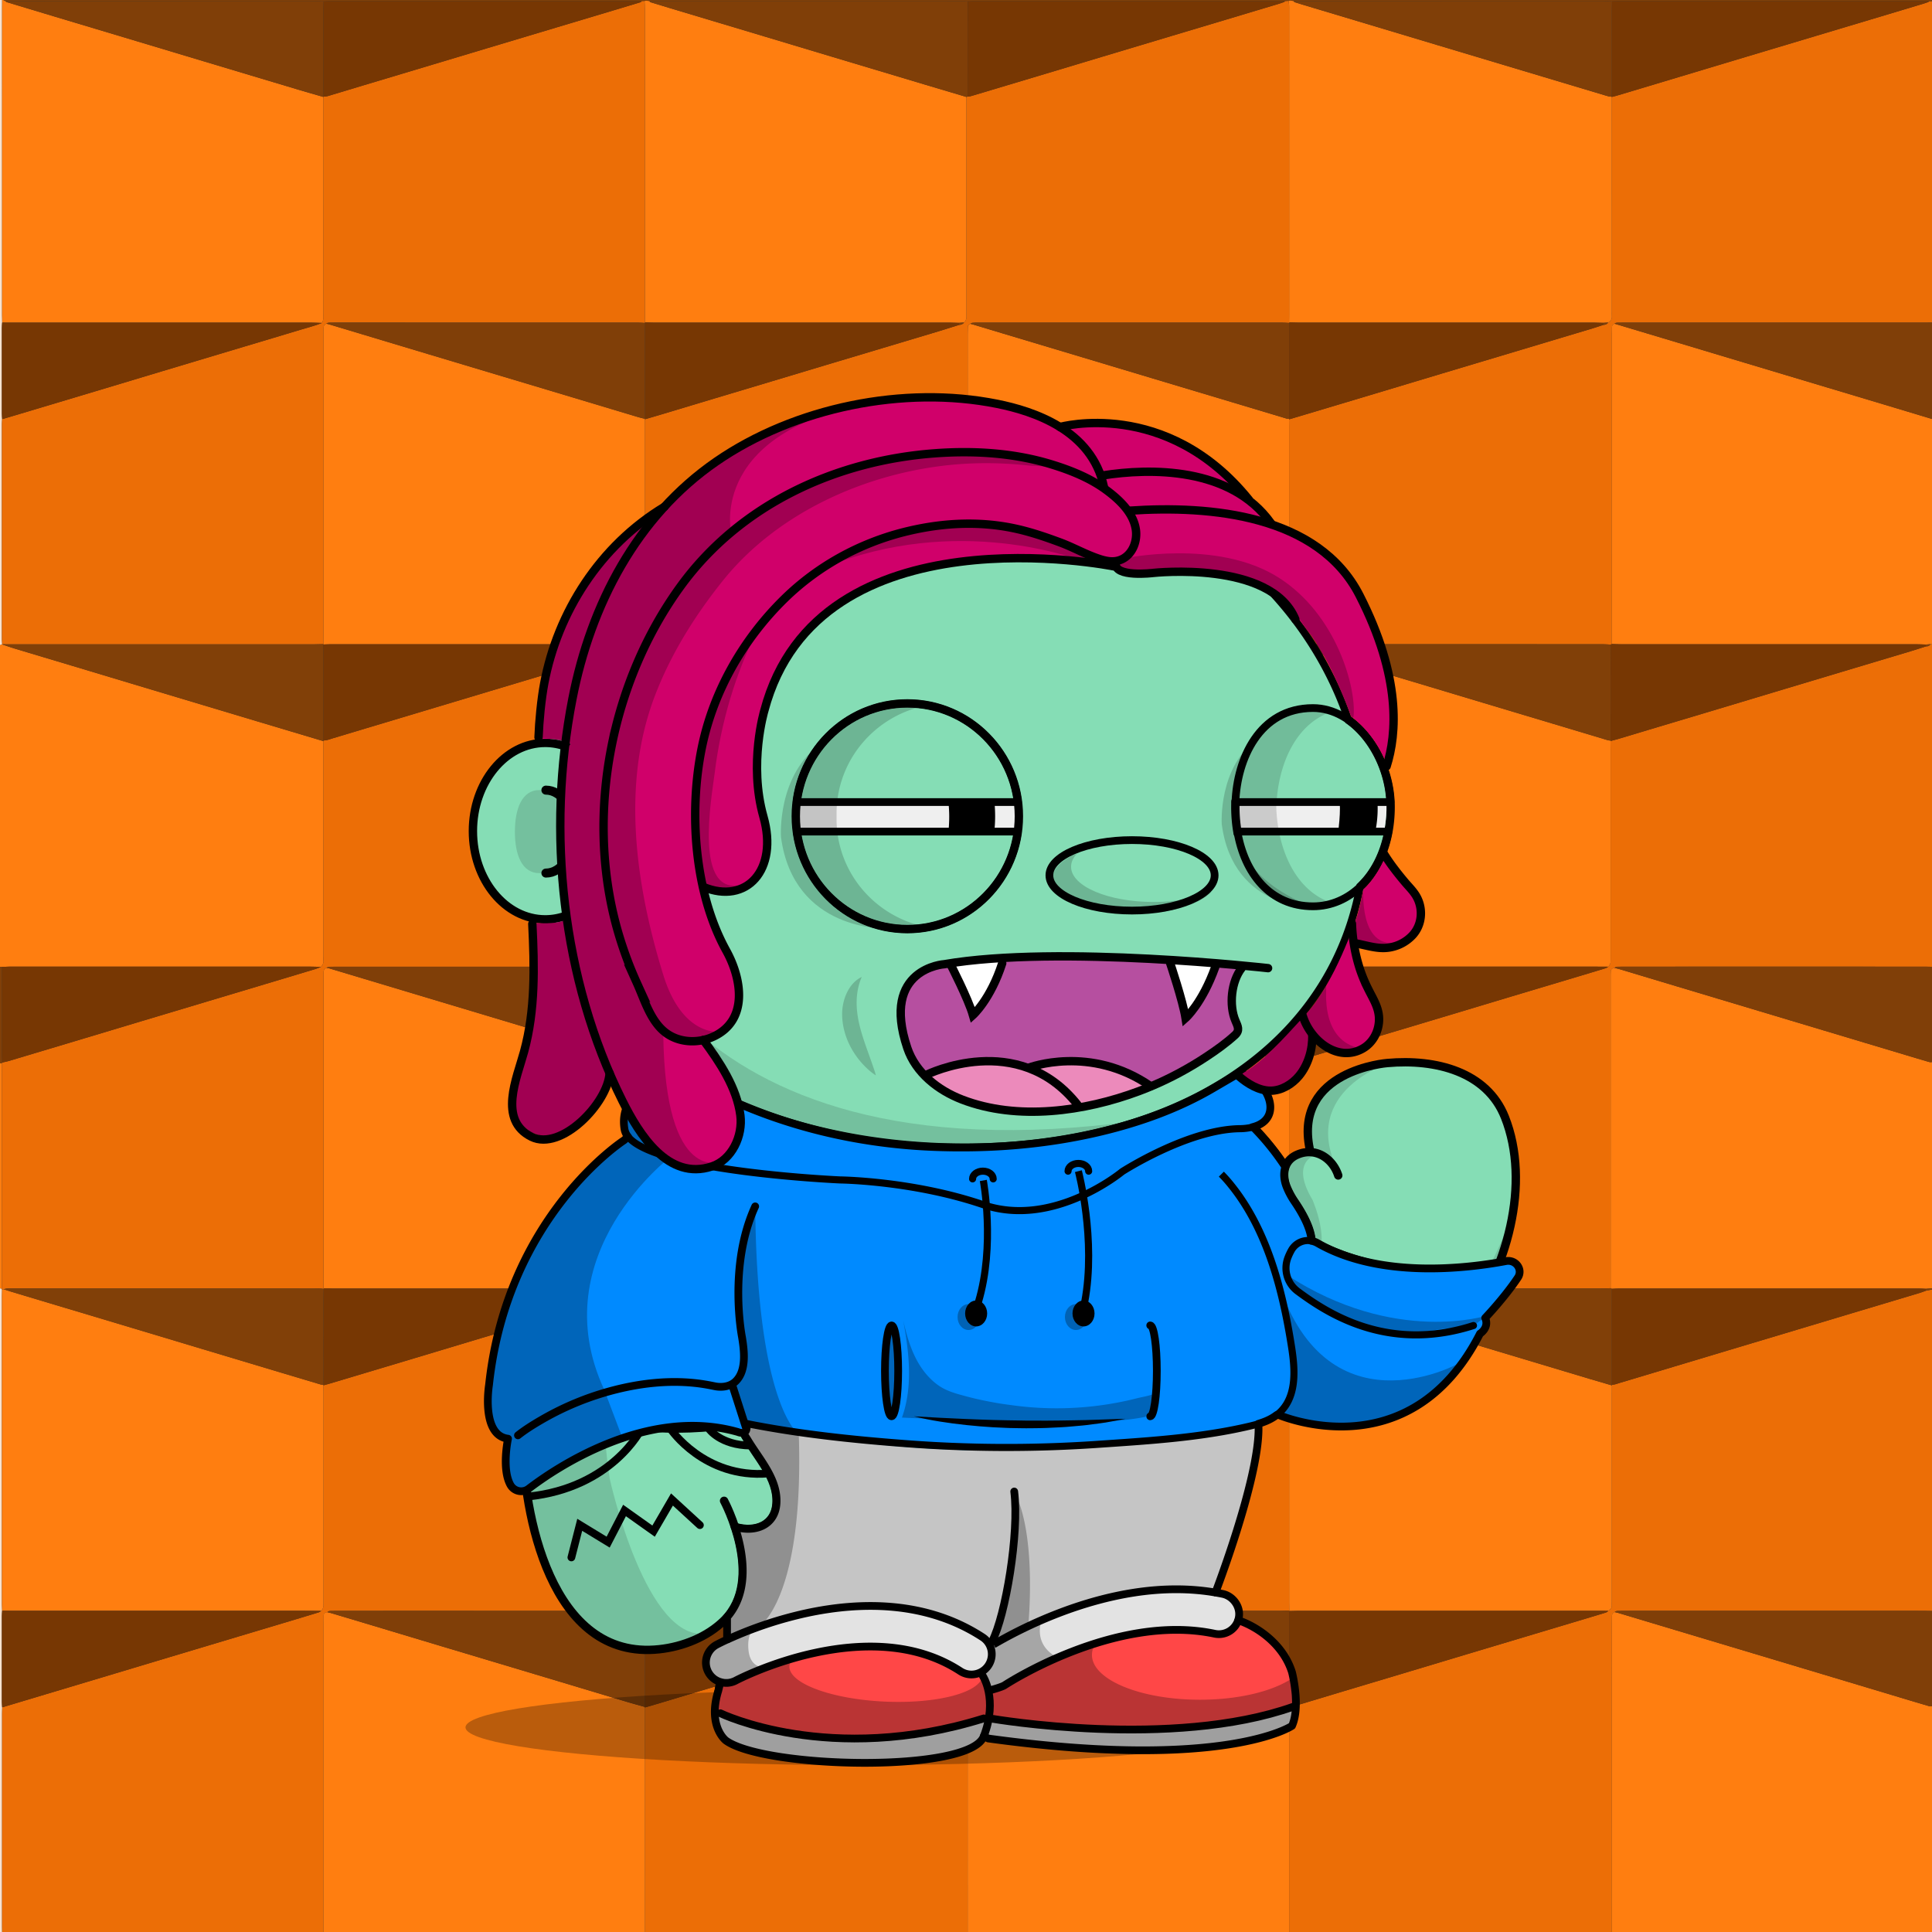 <svg xmlns="http://www.w3.org/2000/svg" xmlns:xlink="http://www.w3.org/1999/xlink" viewBox="0 0 3000 3000" width="100%" height="100%"><rect x="0" y="0" width="3000" height="3000" fill="#333333" stroke="none"/><style>.st0{fill:#ec6e06}.st1{fill:#ff7e10}.st2{fill:#803f08}.st3{fill:#814008}.st5{fill:#773703}</style><path class="st0" d="M3000.14 1000.09v501.12c-4.15-.07-8.3-.21-12.45-.21-75.7-.01-151.4-.01-227.1-.01-79.53 0-159.06 0-238.59.01-3.51 0-7.03.05-10.54.16-1.63.05-3.11.64-4.33 1.78-.62.15-1.25.29-1.87.44-2.49.6-3.84 2.27-4.01 4.74-.2 2.87-.26 5.75-.26 8.62-.01 161.18 0 322.37 0 483.55-4.78.13-9.57.39-14.35.39-155.24.02-310.48.02-465.72.02-3.83 0-7.67-.06-11.5.11-1.55.07-3.08.68-4.62 1.05-1.96 1.87-2.88 4.18-2.92 6.86-.06 3.52-.11 7.03-.11 10.55-.01 156.03-.01 312.06 0 468.1 0 4.48.1 8.95.16 13.43-4.46.17-8.93.49-13.39.49-80.51.03-161.01.02-241.52.02-75.08 0-150.15 0-225.23.01-3.51 0-7.03.05-10.54.15-1.63.05-3.11.63-4.35 1.75-2.64 1.05-4.12 2.96-4.2 5.82-.09 3.51-.15 7.03-.15 10.54-.01 86.26-.01 172.52-.01 258.78 0 74.12.01 148.24.02 222.36h-501.1c-.01-116.46-.01-232.92-.02-349.38 5.53-1.6 11.07-3.15 16.58-4.8 22.05-6.61 44.09-13.27 66.15-19.88 35.53-10.66 71.07-21.28 106.6-31.94 28.48-8.54 56.96-17.13 85.44-25.68 35.53-10.66 71.06-21.29 106.6-31.93 29.41-8.81 58.81-17.61 88.22-26.43 6.74-2.02 13.49-4.01 20.2-6.1 2.11-.66 4.34-1.25 5.66-3.32.79-.55 1.54-1.14 2.37-1.63 2.13-1.25 3.1-3.16 3.15-5.55.08-3.51.13-7.02.13-10.53.01-106.63.01-213.27 0-319.9 0-4.15-.05-8.3-.07-12.45 2.43-.8 4.85-1.64 7.3-2.38 36.76-11.03 73.52-22.04 110.28-33.06 27.26-8.18 54.52-16.39 81.78-24.56 36.15-10.84 72.3-21.67 108.45-32.5 28.8-8.63 57.6-17.24 86.4-25.87 28.18-8.45 56.37-16.89 84.54-25.39 3.05-.92 6.01-2.14 9.02-3.22 3.41.08 6.3-1.18 8.8-3.43 1.58-1.71 2.5-3.73 2.56-6.05.11-3.52.14-7.04.14-10.55.01-106.84.01-213.69 0-320.53 0-4.16-.06-8.32-.09-12.48 2.43-.79 4.85-1.63 7.3-2.37 13.47-4.07 26.94-8.11 40.41-12.16 28.47-8.56 56.94-17.13 85.42-25.66 35.22-10.56 70.45-21.07 105.66-31.64 34.91-10.48 69.79-21.02 104.7-31.49 41.65-12.49 83.31-24.94 124.96-37.4 6.74-2.02 13.49-4 20.2-6.11 2.41-.76 5-1.25 6.84-3.26 2.39-2.31 3.88-5 3.79-8.46-.07-2.87.03-5.75.03-8.62 0-106.97 0-213.94-.01-320.91 0-4.15-.11-8.3-.17-12.45 4.32-1.16 8.67-2.21 12.96-3.49 15.63-4.66 31.23-9.41 46.85-14.09 35.23-10.55 70.47-21.07 105.69-31.63 35.22-10.57 70.43-21.19 105.65-31.77 36.14-10.85 72.28-21.69 108.43-32.52 28.79-8.63 57.6-17.21 86.39-25.87 7.95-2.39 15.84-5.01 23.76-7.53 3.01.09 5.57-.8 7.28-3.45.8-.07 1.57-.14 2.35-.21zm0-998.39v499.2c-4.79.01-9.59.04-14.38.04-154.33 0-308.66 0-462.98.01-3.83 0-7.67.04-11.5.12-1.63.04-3.13.56-4.37 1.67-2.2.98-3.72 2.53-3.83 5.04-.14 3.51-.22 7.03-.22 10.55-.01 68.13-.01 136.27-.01 204.4l.03 277.33c-.6.29-1.21.58-1.81.87-4.14-.2-8.28-.57-12.43-.57-156.96-.03-313.91-.03-470.87-.02-2.88 0-5.76-.09-8.63.12-1.54.11-3.05.77-4.57 1.19-1.62 1.67-2.58 3.67-2.65 6-.11 3.83-.15 7.67-.15 11.5-.01 155.99-.01 311.97-.01 467.96 0 4.47-.06 8.95-.09 13.42l.2.9c-4.47-.14-8.93-.41-13.4-.42-77.32-.03-154.64-.02-231.96-.02-78.28 0-156.56 0-234.83.01-3.51 0-7.03.05-10.54.16-1.63.05-3.11.64-4.32 1.8-.62.14-1.25.28-1.87.43-2.5.6-3.83 2.28-4 4.75-.2 2.87-.26 5.75-.26 8.62-.01 161.18 0 322.36 0 483.53-4.79.13-9.57.38-14.35.39-154.93.02-309.86.02-464.79.02-3.83 0-7.67.02-11.5.04-1.93.01-3.83.18-5.57 1.14-.94.2-1.89.41-2.83.61-.31-.31-.63-.62-.94-.93l.41-.37c.11-4.47.31-8.94.32-13.42.04-15.98.01-31.97.02-47.95l.03-288.66.18-1.08c4.03-.96 8.12-1.74 12.08-2.92 26.93-8.02 53.84-16.14 80.76-24.2 41.3-12.38 82.6-24.72 123.89-37.11 41.9-12.57 83.79-25.19 125.7-37.77 41.29-12.39 82.6-24.74 123.89-37.11 7.04-2.11 14.1-4.13 21.1-6.35 2.7-.86 5.64-1.32 7.76-3.52 2.72-2.55 4.01-5.65 3.83-9.41-.12-2.55 0-5.11 0-7.66 0-106.97 0-213.94-.01-320.9 0-4.15-.11-8.3-.17-12.45 4.32-1.17 8.66-2.25 12.95-3.52 9.51-2.81 18.98-5.71 28.48-8.56 35.53-10.66 71.06-21.31 106.59-31.96 34.92-10.47 69.83-20.97 104.75-31.44 35.22-10.56 70.45-21.11 105.68-31.67 35.84-10.74 71.68-21.47 107.51-32.26 7.95-2.39 15.84-5.02 23.76-7.53 3.36.18 6.11-1.3 8.7-3.2 1.61-1.68 2.59-3.67 2.68-5.99.12-3.19.16-6.39.16-9.59.01-107.43.01-214.86 0-322.29 0-3.84-.1-7.67-.16-11.51 8.58-2.55 17.17-5.08 25.75-7.65 35.23-10.54 70.46-21.06 105.69-31.63 34.92-10.48 69.81-21.02 104.73-31.49 41.65-12.5 83.32-24.94 124.98-37.42 36.76-11.01 73.52-22.02 110.26-33.07 5.51-1.66 10.94-3.56 16.41-5.34 3.09-.21 5.94-.9 7.73-3.78 4.06-2.14 6.1-5.35 5.72-10.08-.21-2.54-.02-5.11-.02-7.66 0-54.3.01-108.6 0-162.9-.01-56.53-.03-113.07-.04-169.6 2.48-.64 4.98-1.19 7.42-1.93 32.15-9.62 64.29-19.27 96.43-28.92 34.59-10.38 69.17-20.79 103.76-31.16 35.82-10.74 71.64-21.47 107.46-32.2 29.08-8.71 58.17-17.42 87.25-26.14 27.55-8.26 55.1-16.53 82.65-24.81 2.14-.64 4.25-1.39 6.33-2.2.54-.21.94-.82 1.4-1.24l4.63-.24zm0 2000.63v499.2c-4.48-.07-8.95-.21-13.43-.21-81.26-.01-162.53-.01-243.79-.01-73.58 0-147.17 0-220.75.01-3.52 0-7.04.05-10.55.15-1.64.05-3.12.63-4.36 1.73-2.63 1.05-4.15 2.93-4.23 5.8-.1 3.51-.16 7.03-.16 10.54-.01 80.2-.01 160.39-.01 240.59 0 80.2.02 160.39.03 240.59h-501.1c0-111.91.01-223.83.01-335.74 0-4.48.03-8.95.05-13.43-.08-.32-.15-.65-.2-.97 1.26-.09 2.58 0 3.78-.31 4.02-1.05 8.02-2.21 12-3.41 22.36-6.72 44.7-13.48 67.06-20.19 35.53-10.66 71.07-21.28 106.61-31.94 28.49-8.54 56.96-17.13 85.45-25.68 35.53-10.66 71.07-21.29 106.61-31.94l88.23-26.43c6.74-2.02 13.49-4.01 20.2-6.11 2.11-.66 4.35-1.24 5.64-3.34.79-.54 1.55-1.14 2.37-1.62 2.13-1.25 3.09-3.16 3.14-5.55.08-3.51.13-7.02.13-10.53.01-106.3 0-212.6.01-318.9 0-4.47.04-8.94.07-13.41.02-.34.01-.68-.02-1.02 3.94.12 7.52-1.44 11.17-2.53 28.18-8.39 56.33-16.89 84.49-25.35 28.47-8.55 56.93-17.11 85.4-25.65 35.51-10.65 71.03-21.28 106.54-31.93 28.47-8.54 56.93-17.12 85.4-25.65 34.9-10.46 69.82-20.88 104.71-31.36 3.36-1.01 6.62-2.33 9.93-3.5 1.75-.34 3.5-.66 5.25-1.01 1.43-.29 2.88-.6 4.32-.89z"/><path class="st0" d="M502.3 3000.72H3.12c-.06-2.87-.18-5.74-.18-8.61-.01-110.47-.01-220.95.01-331.42 0-3.18.25-6.37.38-9.55 22.95-6.87 45.9-13.74 68.85-20.62 35.8-10.73 71.61-21.45 107.41-32.19 28.15-8.45 56.29-16.92 84.44-25.37 35.8-10.74 71.6-21.46 107.41-32.18 29.07-8.71 58.15-17.41 87.22-26.12 10.71-3.21 21.43-6.4 32.1-9.72 2.7-.84 5.65-1.31 7.75-3.53 2.39-2.31 3.86-5.01 3.78-8.46-.08-3.19.03-6.38.03-9.57v-318.85c0-4.47-.08-8.94-.12-13.4 2.78-.75 5.58-1.43 8.33-2.26 44.12-13.2 88.23-26.4 132.34-39.63 34.92-10.48 69.81-21.03 104.73-31.5 41.66-12.5 83.33-24.94 124.99-37.42 36.45-10.92 72.9-21.84 109.35-32.8 3.36-1.01 6.64-2.3 9.95-3.46 3.24.19 5.93-1.59 8.86-2.5.31.31.63.62.94.93-.06 4.79-.17 9.58-.17 14.37-.01 156.85-.01 313.7-.01 470.55 0 4.47-.06 8.94-.1 13.42l.21.92c-4.47-.15-8.93-.42-13.4-.42-109.96-.02-219.92-.02-329.89-.02-45.07 0-90.14 0-135.22.01-3.52 0-7.03.05-10.55.17-1.64.05-3.11.66-4.28 1.87-3.98.53-5.66 1.55-5.83 6.22-.14 3.83-.12 7.67-.12 11.51-.02 159.87-.02 319.75-.03 479.63z"/><path class="st1" d="M-.72 1501.21v-499.2c1.2-.51 2.41-1.02 3.61-1.53 6.67 2.22 13.28 4.62 20.01 6.65 29.07 8.77 58.18 17.42 87.26 26.15 41.33 12.4 82.65 24.85 123.97 37.25 55.41 16.63 110.82 33.25 166.24 49.86 33.99 10.18 67.98 20.34 101.97 30.5-.02 4.15-.05 8.3-.05 12.45v319.02c0 3.19-.14 6.39 0 9.58.17 3.8-1.36 6.8-3.91 9.42-6.07-.14-12.15-.39-18.22-.4-55.03-.03-110.05-.02-165.08-.02-99.82 0-199.63-.01-299.45.02-4.15 0-8.29.33-12.44.51-1.3-.08-2.6-.17-3.91-.26zM3.12-.22h1.92C6.09.95 7.42 1.56 8.96 1.73c.36 1.57 1.76 1.67 2.94 2.03 24.78 7.47 49.56 14.96 74.35 22.4 42.24 12.68 84.48 25.32 126.72 37.99 34.59 10.38 69.16 20.78 103.75 31.16 48.67 14.6 97.33 29.21 146.01 43.76 13.16 3.94 26.38 7.69 39.57 11.53.01 111.64.01 223.27.02 334.91 0 1.92-.05 3.84-.01 5.76.06 3.58-.62 6.99-2.25 10.2-5.75-.17-11.49-.48-17.24-.48-156.31-.03-312.63-.02-468.94-.02-3.52 0-7.03-.04-10.55-.05-.12-3.82-.35-7.65-.35-11.47-.03-159.09-.03-318.16-.02-477.22 0-4.15.1-8.3.16-12.45zM2501 2000.3c0-161.18-.01-322.37 0-483.55 0-2.87.06-5.76.26-8.62.18-2.47 1.52-4.14 4.01-4.74.62-.15 1.24-.29 1.87-.44 3.39.89 6.81 1.69 10.17 2.69 28.45 8.53 56.88 17.12 85.32 25.66 42.82 12.86 85.65 25.69 128.47 38.54 33.95 10.19 67.9 20.38 101.86 30.56 42.82 12.85 85.65 25.7 128.47 38.53 10.4 3.12 20.81 6.22 31.22 9.29 2.44.72 4.88 1.61 7.49.83v351.36l-9.65.84c-3.51-.15-7.02-.43-10.53-.43-155.5-.02-311-.02-466.5 0-3.51 0-7.02.28-10.53.43-.64-.32-1.29-.64-1.93-.95zM502.3 3000.72c0-159.88 0-319.76.01-479.63 0-3.84-.03-7.68.12-11.51.18-4.67 1.86-5.7 5.83-6.22 1.55.37 3.13.65 4.66 1.11 16.55 4.93 33.11 9.86 49.65 14.83 41.36 12.42 82.7 24.88 124.06 37.29 48.1 14.43 96.22 28.8 144.32 43.23 47.79 14.34 95.57 28.75 143.37 43.06 8.88 2.66 17.85 5.04 26.77 7.55.1.32.22.63.38.92.01 116.46.01 232.92.02 349.38-166.4-.01-332.79-.01-499.19-.01zm1499.53-349.17c-.02 4.48-.05 8.95-.05 13.43-.01 111.91-.01 223.83-.01 335.74h-499.18c-.01-74.12-.02-148.24-.02-222.36 0-86.26 0-172.52.01-258.78 0-3.51.06-7.03.15-10.54.08-2.86 1.56-4.77 4.2-5.82 1.56.33 3.15.56 4.67 1.02 21.43 6.42 42.84 12.87 64.26 19.31 41.01 12.32 82.01 24.65 123.02 36.96 48.66 14.6 97.33 29.18 146 43.76 35.51 10.64 71.02 21.26 106.52 31.93 16.82 5.06 33.62 10.23 50.43 15.35zm501.05 349.17-.03-240.59c0-80.2 0-160.39.01-240.59 0-3.51.06-7.03.16-10.54.08-2.87 1.6-4.76 4.23-5.8 2.17.54 4.36 1 6.49 1.64 29.42 8.81 58.82 17.66 88.24 26.48 67.1 20.13 134.2 40.24 201.3 60.37 54.54 16.36 109.07 32.74 163.6 49.11a7617.3 7617.3 0 0 0 25.76 7.66c2.45.72 4.88 1.6 7.51.91v351.36c-165.76-.01-331.52-.01-497.27-.01zm0-2000.67-.03-277.33c0-68.13 0-136.27.01-204.4 0-3.52.08-7.03.22-10.55.1-2.51 1.62-4.06 3.83-5.04.32.05.64.07.95.16 33.07 9.91 66.14 19.81 99.2 29.74 34.6 10.38 69.19 20.79 103.78 31.17 42.25 12.68 84.51 25.34 126.76 38 28.78 8.63 57.57 17.23 86.35 25.88 25.41 7.64 50.8 15.32 76.2 22.98v349.44c-.78.07-1.56.13-2.33.2-2.44.18-4.89.35-7.34.53-4.79-.14-9.58-.4-14.38-.4-153.26-.02-306.53-.01-459.79-.03-4.48-.01-8.96-.23-13.43-.35z"/><path class="st2" d="M3000.14 650.65c-25.4-7.66-50.79-15.34-76.2-22.98-28.78-8.65-57.56-17.25-86.35-25.88-42.25-12.67-84.51-25.33-126.76-38-34.6-10.38-69.19-20.78-103.78-31.17-33.06-9.92-66.13-19.83-99.2-29.74-.3-.09-.63-.11-.95-.16 1.24-1.12 2.74-1.64 4.37-1.67 3.83-.08 7.67-.12 11.5-.12 154.33-.01 308.66 0 462.98-.01 4.79 0 9.59-.03 14.38-.04.01 49.94.01 99.85.01 149.77zm0 998.4c-2.61.78-5.06-.11-7.49-.83a6965.28 6965.28 0 0 1-31.22-9.29c-42.83-12.84-85.65-25.69-128.47-38.53-33.95-10.19-67.9-20.38-101.86-30.56-42.82-12.85-85.65-25.68-128.47-38.54-28.44-8.54-56.88-17.13-85.32-25.66-3.36-1.01-6.78-1.8-10.17-2.69 1.22-1.14 2.69-1.74 4.33-1.78 3.51-.1 7.02-.15 10.54-.16 79.53-.01 159.06-.01 238.59-.01 75.7 0 151.4 0 227.1.01 4.15 0 8.3.14 12.45.21-.01 49.27-.01 98.55-.01 147.83zm0 1000.31c-2.62.69-5.06-.19-7.51-.91-8.59-2.54-17.18-5.08-25.76-7.66-54.54-16.37-109.06-32.75-163.6-49.11-67.1-20.13-134.2-40.24-201.3-60.37-29.41-8.82-58.82-17.67-88.24-26.48-2.14-.64-4.33-1.09-6.49-1.64 1.25-1.1 2.73-1.69 4.36-1.74 3.52-.1 7.04-.15 10.55-.15 73.58-.01 147.17-.01 220.75-.01 81.26 0 162.53 0 243.79.01 4.48 0 8.95.14 13.43.21.02 49.29.02 98.57.02 147.85z"/><path class="st3" d="M8.96 1.73C7.42 1.56 6.09.95 5.04-.22H2996.3c.96 0 1.92.05 2.88-.01 1.93-.13.54 1.34.96 1.93l-4.62.24c-3.83-.04-7.67-.12-11.51-.12-155.82-.01-311.65-.01-467.47.01-4.48 0-8.96.17-13.43.26-4.47-.12-8.95-.36-13.42-.36-157.05-.02-314.1-.02-471.16-.01-3.2 0-6.4.04-9.59.07-2.67-.24-5.28-1.44-8-.39-1.9.19-3.82.37-5.73.55-3.51-.04-7.03-.12-10.55-.12-156.77-.01-313.54-.01-470.31.01-3.84 0-7.67.19-11.51.3-5.11-.14-10.23-.4-15.34-.4-156.12-.02-312.24-.02-468.36-.01-3.52 0-7.04.05-10.56.08-2.56-.21-5.11-1.21-7.7-.18-1.52.1-3.03.19-4.54.29-3.19-.03-6.38-.08-9.58-.08-157.57 0-315.14-.01-472.72.01-3.83 0-7.66.2-11.5.31-5.11-.14-10.21-.41-15.32-.41-100.95-.05-201.9-.05-302.86-.04-58.47 0-116.93.01-175.4.02z"/><path d="M3.12-.22c-.06 4.15-.16 8.3-.16 12.45-.01 159.07-.01 318.13.01 477.2 0 3.82.23 7.65.35 11.47-.15 2.85-.43 5.71-.43 8.56-.03 44.27-.03 88.53 0 132.8 0 2.85.29 5.71.44 8.56-.13 2.54-.38 5.09-.38 7.63-.02 111.4-.02 222.8 0 334.21 0 2.54.29 5.08.45 7.61l-.51.21c-1.2.51-2.41 1.02-3.61 1.53V-.22h3.84zm.21 2651.35c-.13 3.18-.38 6.37-.38 9.55-.02 110.47-.02 220.95-.01 331.42 0 2.87.12 5.74.18 8.61H-.72V2000.4l3.37.48c-.05.59.13 1.1.55 1.51-.08 3.19-.24 6.39-.24 9.58-.01 159.88-.01 319.76 0 479.64 0 3.19.23 6.38.35 9.57-.15 2.85-.42 5.71-.43 8.56-.03 44.27-.03 88.55 0 132.82.01 2.86.29 5.72.45 8.57z" style="fill:#fae3cf"/><path class="st1" d="M2.65 2000.88c-1.12-.16-2.25-.32-3.37-.47v-349.44c1.3.08 2.59.15 3.89.23-.02 4.47-.05 8.94-.05 13.41 0 106.99 0 213.97-.02 320.96 0 5.1-.29 10.21-.45 15.31z"/><path class="st3" d="M3.17 1651.2c-1.3-.08-2.59-.15-3.89-.23v-149.76l3.92.27c-.01 46.27-.02 92.55-.02 138.82 0 3.19.13 6.38.2 9.57-.05.44-.12.89-.21 1.33zm2987.32 350.04 9.65-.84v1.92c-1.45.3-2.89.61-4.34.89-1.75.35-3.5.67-5.25 1.01l-.06-2.98z"/><path class="st1" d="M2502.92 2151.23c-.02 4.47-.07 8.94-.07 13.41 0 106.3 0 212.6-.01 318.9 0 3.51-.05 7.02-.13 10.53-.05 2.39-1.02 4.3-3.14 5.55-.82.48-1.58 1.08-2.37 1.62-.64.03-1.28.08-1.92.08-160.05-.02-320.09-.04-480.14-.05-4.47 0-8.93.21-13.4.32l.2-.8c-.06-4.48-.16-8.95-.16-13.43-.01-156.03-.01-312.06 0-468.1 0-3.52.05-7.03.11-10.55.04-2.68.97-4.99 2.92-6.86 14.07 4.29 28.12 8.62 42.21 12.85 79.34 23.81 158.69 47.6 238.03 71.4 61.27 18.38 122.53 36.78 183.81 55.14 11.33 3.41 22.7 6.67 34.06 9.99zm-1501.53 349.6c.03-4.47.1-8.94.1-13.42.01-156.85 0-313.7.01-470.55 0-4.79.11-9.58.17-14.37.95-.2 1.89-.41 2.83-.61 2.73.9 5.44 1.85 8.19 2.68 33.37 10.03 66.74 20.05 100.11 30.06 35.52 10.65 71.04 21.28 106.56 31.93 34.9 10.47 69.8 20.97 104.71 31.44 35.52 10.66 71.04 21.29 106.56 31.94 20.52 6.15 41.02 12.33 61.54 18.47 3.35 1 6.67 2.32 10.29 1.97l.04.82c.02 4.15.07 8.3.07 12.45v319.9c0 3.51-.05 7.02-.13 10.53-.05 2.39-1.02 4.3-3.15 5.55-.82.48-1.58 1.08-2.37 1.63-9.27 0-18.53.01-27.8.01-151.13 0-302.25 0-453.38-.02-4.78 0-9.57-.27-14.35-.41zm499.32-500.53c0-161.18-.01-322.36 0-483.53 0-2.87.06-5.76.26-8.62.17-2.47 1.5-4.15 4-4.75.62-.15 1.24-.29 1.87-.43 1.55.37 3.13.66 4.65 1.12 36.13 10.81 72.25 21.63 108.37 32.47 41.32 12.4 82.63 24.84 123.95 37.24 48.36 14.51 96.74 28.98 145.1 43.49 34.28 10.28 68.55 20.61 102.85 30.86 3.34 1 6.62 2.41 10.22 2.31l-.29.74c.03 4.16.09 8.32.09 12.47.01 106.84.01 213.69 0 320.53 0 3.52-.04 7.04-.14 10.55-.07 2.32-.98 4.34-2.56 6.05-2.96.15-5.93.31-8.89.46-3.51-.15-7.02-.43-10.53-.43-155.48-.02-310.96-.02-466.44 0-3.51 0-7.02.28-10.53.43-.67-.33-1.33-.65-1.98-.96zm500.96-499.78c.03-4.47.09-8.95.09-13.42 0-155.99 0-311.97.01-467.96 0-3.83.04-7.67.15-11.5.07-2.32 1.03-4.32 2.65-6 7.64 2.33 15.28 4.69 22.93 7 28.48 8.57 56.97 17.14 85.46 25.68 35.54 10.66 71.08 21.29 106.62 31.95 28.49 8.55 56.97 17.13 85.46 25.67 35.54 10.66 71.08 21.3 106.62 31.95 26.96 8.08 53.91 16.19 80.87 24.27 2.75.82 5.46 1.88 8.41 1.73l-.13.76c.06 4.15.17 8.3.17 12.45.01 106.97.01 213.94.01 320.91 0 2.87-.1 5.75-.03 8.62.09 3.45-1.39 6.14-3.79 8.46-8.63-.05-17.25-.13-25.88-.14-151.75-.01-303.51 0-455.26-.02-4.79 0-9.57-.27-14.36-.41z"/><path class="st3" d="M2502.92 2151.23c-11.36-3.32-22.73-6.59-34.07-9.98-61.27-18.36-122.54-36.76-183.81-55.14-79.34-23.8-158.69-47.58-238.03-71.4-14.09-4.23-28.14-8.57-42.21-12.85 1.54-.37 3.07-.98 4.62-1.05 3.83-.17 7.66-.11 11.5-.11 155.24 0 310.48 0 465.72-.02 4.78 0 9.57-.25 14.35-.39.64.32 1.28.63 1.93.95l-.03 148.97c.04.34.05.68.03 1.02z"/><path class="st5" d="M2502.88 1000.05c4.47.12 8.95.33 13.42.33 153.26.02 306.53.01 459.79.03 4.79 0 9.58.26 14.38.4.02.97.04 1.95.05 2.92-7.92 2.52-15.8 5.14-23.76 7.53-28.78 8.66-57.59 17.24-86.39 25.87-36.15 10.83-72.29 21.67-108.43 32.52-35.22 10.58-70.43 21.2-105.65 31.77s-70.46 21.08-105.69 31.63c-15.62 4.68-31.22 9.44-46.85 14.09-4.29 1.28-8.64 2.33-12.96 3.49l.13-.76c.01-40.75.01-81.49.03-122.24 0-8.91.07-17.83.1-26.74.62-.26 1.23-.55 1.83-.84zM1502.67 2001.24c3.51-.15 7.02-.43 10.53-.43 155.48-.02 310.96-.02 466.44 0 3.51 0 7.02.28 10.53.43l.09 2.97c-3 1.08-5.97 2.3-9.02 3.22-28.17 8.49-56.36 16.94-84.54 25.39-28.8 8.63-57.6 17.24-86.4 25.87-36.15 10.83-72.3 21.66-108.45 32.5-27.26 8.18-54.52 16.39-81.78 24.56-36.76 11.03-73.53 22.03-110.28 33.06-2.45.73-4.87 1.58-7.3 2.38l-.04-.82c.04-11.15.11-22.3.12-33.46.05-38.55.07-77.11.1-115.67zm-501.28 499.59c4.78.14 9.57.41 14.35.42 151.13.02 302.25.02 453.38.02 9.27 0 18.53 0 27.8-.01-1.31 2.08-3.55 2.67-5.66 3.32-6.71 2.1-13.46 4.08-20.2 6.1l-88.22 26.43c-35.53 10.64-71.07 21.28-106.6 31.93-28.48 8.54-56.96 17.13-85.44 25.68-35.53 10.66-71.07 21.28-106.6 31.94-22.05 6.61-44.09 13.27-66.15 19.88-5.51 1.65-11.06 3.2-16.58 4.8-.16-.3-.28-.6-.38-.93.13-4.79.37-9.59.38-14.38.03-31.02.01-62.03.02-93.05.01-13.75.07-27.5.1-41.25l-.2-.9z"/><path class="st2" d="M2001.83 2651.55c-16.81-5.12-33.61-10.29-50.44-15.35-35.5-10.67-71.01-21.29-106.52-31.93-48.67-14.59-97.34-29.16-146-43.76-41.01-12.3-82.02-24.63-123.02-36.96-21.42-6.44-42.84-12.89-64.26-19.31-1.52-.46-3.11-.69-4.67-1.02a6.631 6.631 0 0 1 4.35-1.75c3.51-.1 7.03-.15 10.54-.15 75.08-.01 150.15-.01 225.23-.01 80.51 0 161.01.01 241.52-.02 4.46 0 8.93-.32 13.39-.49l-.2.8c.01 47.12.02 94.23.02 141.35 0 2.55-.09 5.09-.14 7.64.05.32.12.64.2.96z"/><path class="st5" d="M2001.67 1500.52c4.78.14 9.57.41 14.35.41 151.75.02 303.51.02 455.26.02 8.63 0 17.25.09 25.88.14-1.84 2.01-4.43 2.5-6.84 3.26-6.71 2.11-13.46 4.09-20.2 6.11-41.65 12.47-83.31 24.91-124.96 37.4-34.91 10.47-69.8 21.02-104.7 31.49-35.21 10.57-70.44 21.08-105.66 31.64-28.48 8.54-56.95 17.11-85.42 25.66-13.47 4.05-26.94 8.09-40.41 12.16-2.45.74-4.87 1.58-7.3 2.37l.29-.74c-.06-4.14-.18-8.28-.18-12.41-.02-31.84-.02-63.68 0-95.52.01-13.69.06-27.38.1-41.07 0-.01-.21-.92-.21-.92z"/><path class="st3" d="m1990.26 2004.21-.09-2.97c2.97-.15 5.93-.31 8.89-.46-2.5 2.25-5.39 3.51-8.8 3.43zm1000.27-1000.47c-.02-.97-.04-1.95-.05-2.92 2.45-.18 4.89-.35 7.34-.53-1.73 2.66-4.28 3.54-7.29 3.45z"/><path class="st1" d="M2000.92 1.39c2.73-1.04 5.35.15 8 .39.29 1.03 1.11 1.5 2.03 1.8 3.65 1.16 7.31 2.32 10.98 3.42 29.39 8.82 58.78 17.61 88.17 26.43 41.02 12.31 82.03 24.64 123.06 36.95 54.8 16.44 109.6 32.85 164.4 49.28 31.53 9.45 63.07 18.91 94.6 28.36 3.36 1.01 6.69 2.19 10.28 2.1l.36.44c.01 56.53.03 113.07.04 169.6.01 54.3 0 108.6 0 162.9 0 2.56-.18 5.12.02 7.66.38 4.73-1.66 7.94-5.72 10.08-2.58.18-5.17.36-7.75.53-4.47-.12-8.93-.34-13.4-.34-153.32-.02-306.65-.01-459.97-.03-4.78 0-9.57-.25-14.35-.38.03-3.83.09-7.67.09-11.5V16.65c0-2.87.09-5.75-.06-8.62-.09-2.23-.5-4.44-.78-6.64zm-500.4 1149.28c.06 4.15.17 8.3.17 12.45.01 106.97.01 213.94.01 320.9 0 2.55-.12 5.11 0 7.66.18 3.77-1.1 6.87-3.83 9.41-5.75-.05-11.5-.15-17.25-.15-155.88-.01-311.76-.01-467.64 0-3.51 0-7.02.2-10.53.31 0 0 .3-.78.3-.77-.1-3.51-.27-7.03-.27-10.54-.01-158.21-.01-316.41-.01-474.62 0-2.56.04-5.11.14-7.67.1-2.32 1.01-4.33 2.63-6.01 2.74.86 5.48 1.76 8.23 2.58 20.52 6.18 41.04 12.36 61.57 18.51 41.97 12.58 83.95 25.14 125.92 37.73 34.93 10.48 69.84 20.99 104.76 31.47 41.97 12.59 83.95 25.17 125.92 37.75 20.53 6.15 41.05 12.32 61.58 18.47 2.75.82 5.45 1.9 8.41 1.73l-.11.79zm-499.01 500.49-.03 288.66c0 15.98.02 31.97-.02 47.95-.01 4.47-.21 8.95-.32 13.42-3.1-.38-6.2-.75-9.3.05-4.79-.15-9.58-.43-14.37-.43-153.91-.02-307.82-.02-461.74-.03-4.47 0-8.95-.23-13.42-.35 0-45.4-.01-90.79-.01-136.19v-344.3c0-3.52.04-7.03.1-10.55.05-3.2 1.43-5.5 4.55-6.59 1.56.33 3.15.55 4.67 1 57.81 17.33 115.62 34.68 173.42 52.04 47.41 14.23 94.8 28.5 142.22 42.71 54.45 16.33 108.9 32.62 163.35 48.95 3.67 1.12 7.27 2.44 10.9 3.66zm1000.11-1000c.06 3.84.16 7.67.16 11.51.01 107.43.01 214.86 0 322.29 0 3.2-.04 6.39-.16 9.59-.09 2.33-1.07 4.31-2.67 5.99-2.92.09-5.84.19-8.75.29-4.79-.14-9.58-.4-14.38-.4-153.26-.02-306.53-.01-459.79-.03-4.47 0-8.95-.22-13.42-.33-.01-54.38-.02-108.75-.02-163.13 0-106.19 0-212.38.01-318.58 0-3.52.07-7.03.21-10.55.1-2.51 1.6-4.07 3.8-5.05 1.24.31 2.49.57 3.71.94 15.61 4.69 31.22 9.42 46.83 14.1 41.95 12.58 83.91 25.13 125.86 37.72 34.91 10.47 69.8 20.98 104.71 31.45 41.95 12.58 83.91 25.14 125.86 37.72 26.95 8.08 53.89 16.18 80.83 24.26 2.44.73 4.84 1.72 7.47 1.52l-.26.69z"/><path class="st3" d="M1502.67 2001.24c-.03 38.56-.05 77.11-.09 115.67-.01 11.15-.08 22.3-.12 33.46-3.62.35-6.93-.97-10.29-1.97-20.52-6.14-41.03-12.32-61.54-18.47-35.52-10.65-71.04-21.28-106.56-31.94-34.9-10.47-69.8-20.97-104.71-31.44-35.52-10.66-71.04-21.28-106.56-31.93-33.38-10.01-66.75-20.03-100.11-30.06-2.75-.83-5.46-1.78-8.19-2.68 1.74-.96 3.65-1.13 5.57-1.14 3.83-.02 7.67-.04 11.5-.04 154.93 0 309.86 0 464.79-.02 4.78 0 9.57-.25 14.35-.39.65.32 1.31.64 1.96.95zm998.4-1000.32c-.04 8.91-.1 17.83-.1 26.74-.02 40.75-.02 81.49-.03 122.24-2.95.15-5.66-.9-8.41-1.73-26.96-8.08-53.91-16.18-80.87-24.27-35.54-10.66-71.08-21.29-106.62-31.95-28.49-8.55-56.97-17.13-85.46-25.67-35.54-10.66-71.08-21.29-106.62-31.95-28.49-8.55-56.97-17.11-85.46-25.68-7.65-2.3-15.29-4.66-22.93-7 1.52-.41 3.03-1.08 4.57-1.19 2.86-.21 5.75-.12 8.63-.12 156.96 0 313.91-.01 470.87.02 4.14-.01 8.28.36 12.43.56z"/><path class="st5" d="M1502.59 1000.05c4.47.12 8.95.33 13.42.33 153.26.02 306.53.01 459.79.03 4.79 0 9.58.26 14.38.4.02.97.04 1.94.05 2.91-7.92 2.52-15.8 5.14-23.76 7.53-35.82 10.79-71.67 21.51-107.51 32.26-35.23 10.56-70.46 21.11-105.68 31.67-34.92 10.47-69.83 20.96-104.75 31.44-35.53 10.66-71.06 21.31-106.59 31.96-9.5 2.85-18.97 5.76-28.48 8.56-4.29 1.27-8.63 2.35-12.95 3.52l.12-.77c.01-41.38.02-82.77.04-124.15 0-8.28.07-16.55.1-24.83.61-.28 1.22-.57 1.82-.86z"/><path class="st2" d="M2001.88 1501.43c-.03 13.69-.09 27.38-.1 41.07-.01 31.84-.01 63.68 0 95.52 0 4.14.12 8.28.18 12.41-3.6.1-6.88-1.31-10.22-2.31-34.29-10.25-68.56-20.57-102.85-30.86-48.36-14.51-96.74-28.98-145.1-43.49-41.32-12.4-82.63-24.84-123.95-37.24-36.12-10.84-72.24-21.66-108.37-32.47-1.53-.46-3.1-.75-4.65-1.12 1.21-1.16 2.69-1.75 4.32-1.8 3.51-.1 7.03-.15 10.54-.16 78.28-.01 156.56-.01 234.83-.01 77.32 0 154.64-.01 231.96.02 4.48.02 8.94.29 13.41.44z"/><path class="st5" d="M2001.68 500.56c4.78.13 9.57.38 14.35.38 153.32.02 306.65.01 459.97.03 4.47 0 8.93.22 13.4.34.01 1.08.01 2.16.02 3.25-5.47 1.79-10.9 3.69-16.41 5.34-36.74 11.05-73.5 22.06-110.26 33.07-41.66 12.48-83.33 24.93-124.98 37.42-34.92 10.47-69.81 21.02-104.73 31.49-35.22 10.57-70.45 21.09-105.69 31.63-8.58 2.56-17.16 5.1-25.75 7.65l.25-.69c-.03-2.23-.08-4.46-.08-6.69-.01-44.57-.01-89.15 0-133.72 0-2.86.13-5.73.19-8.59l-.28-.91z"/><path class="st2" d="M1001.51 1651.16c-3.63-1.22-7.23-2.54-10.9-3.64-54.44-16.33-108.9-32.62-163.35-48.95-47.41-14.22-94.81-28.48-142.22-42.71-57.8-17.36-115.61-34.71-173.42-52.04-1.52-.46-3.11-.68-4.67-1 1.29-1.03 2.77-1.61 4.41-1.66 2.88-.09 5.76-.14 8.63-.14 18.24-.02 36.47-.02 54.71-.02 137.56 0 275.13 0 412.69-.02 4.79 0 9.58-.31 14.37-.48l-.3.78c.01 44.52.01 89.03.03 133.55 0 5.09.13 10.17.19 15.26-.05.35-.11.71-.17 1.07z"/><path class="st5" d="M1001.68 1650.08c-.07-5.09-.19-10.17-.19-15.26-.02-44.52-.02-89.03-.03-133.55 3.51-.11 7.02-.31 10.53-.31 155.88-.01 311.76-.01 467.64 0 5.75 0 11.5.1 17.25.15-2.12 2.2-5.06 2.66-7.76 3.52-7 2.22-14.06 4.24-21.1 6.35-41.3 12.37-82.6 24.72-123.89 37.11-41.9 12.57-83.79 25.19-125.7 37.77-41.29 12.39-82.6 24.74-123.89 37.11-26.92 8.07-53.82 16.18-80.76 24.2-3.98 1.17-8.06 1.95-12.1 2.91zm1501.43-1648c4.48-.09 8.96-.25 13.43-.26 155.82-.01 311.65-.01 467.47-.01 3.84 0 7.68.08 11.51.12-.47.43-.86 1.03-1.4 1.24-2.08.81-4.19 1.56-6.33 2.2-27.55 8.28-55.1 16.55-82.65 24.81-29.08 8.72-58.17 17.42-87.25 26.14-35.82 10.73-71.64 21.46-107.46 32.2-34.59 10.38-69.18 20.78-103.76 31.16-32.14 9.65-64.28 19.29-96.43 28.92-2.45.73-4.95 1.29-7.42 1.93l-.36-.44c.14-4.46.4-8.91.4-13.36.03-40.75.01-81.5.03-122.25 0-4.13.14-8.26.22-12.4z"/><path class="st3" d="M991.84 2001.24c3.1-.8 6.2-.43 9.3-.05 0 0-.41.38-.41.37-2.94.9-5.62 2.68-8.86 2.49l-.03-2.81zm998.4-997.51c-.02-.97-.04-1.94-.05-2.91 2.92-.1 5.84-.19 8.75-.29-2.6 1.91-5.35 3.38-8.7 3.2z"/><path class="st2" d="M2489.42 504.56c-.01-1.08-.01-2.16-.02-3.25 2.58-.18 5.17-.35 7.75-.53-1.78 2.88-4.64 3.57-7.73 3.78z"/><path class="st5" d="m2502.9 2150.21.03-148.97c3.51-.15 7.02-.43 10.53-.43 155.5-.02 311-.02 466.5 0 3.51 0 7.02.28 10.53.43l.06 2.98c-3.31 1.18-6.57 2.5-9.93 3.5-34.9 10.48-69.81 20.9-104.71 31.36-28.47 8.53-56.93 17.11-85.4 25.65-35.51 10.65-71.03 21.28-106.54 31.93-28.47 8.54-56.94 17.1-85.4 25.65-28.16 8.46-56.31 16.96-84.49 25.35-3.66 1.11-7.24 2.67-11.18 2.55zm-501.27 500.37c.05-2.55.14-5.09.14-7.64 0-47.12-.01-94.23-.02-141.35 4.47-.11 8.93-.32 13.4-.32 160.05 0 320.09.03 480.14.05.64 0 1.28-.05 1.92-.08-1.29 2.1-3.53 2.68-5.64 3.34-6.71 2.1-13.46 4.09-20.2 6.11l-88.23 26.43c-35.54 10.65-71.08 21.28-106.61 31.94-28.49 8.55-56.96 17.13-85.45 25.68-35.53 10.66-71.08 21.28-106.61 31.94-22.36 6.71-44.7 13.47-67.06 20.19-3.98 1.2-7.98 2.35-12 3.41-1.2.3-2.52.21-3.78.3z"/><path class="st1" d="M3.32 2501.18c-.12-3.19-.35-6.38-.35-9.57-.02-159.88-.02-319.76 0-479.64 0-3.19.16-6.39.24-9.58.86-.12 1.71-.25 2.57-.37 3.96 1.26 7.9 2.59 11.88 3.78 27.88 8.38 55.76 16.73 83.65 25.08 35.24 10.56 70.48 21.1 105.72 31.68 34.93 10.48 69.84 21.01 104.77 31.49 42.28 12.69 84.57 25.37 126.85 38.04 18.39 5.51 36.78 10.99 55.17 16.49 2.75.82 5.47 1.85 8.42 1.7l-.04.82c.04 4.47.12 8.94.12 13.4.01 106.28.01 212.57 0 318.85 0 3.19-.1 6.38-.03 9.57.08 3.45-1.39 6.14-3.78 8.46-8.64-.05-17.27-.14-25.91-.14-152.59-.01-305.18-.01-457.77-.01-3.84.03-7.68-.02-11.51-.05z"/><path class="st5" d="m991.84 2001.24.03 2.81c-3.32 1.16-6.59 2.45-9.95 3.46-36.44 10.96-72.89 21.88-109.35 32.8-41.66 12.48-83.33 24.92-124.99 37.42-34.92 10.47-69.81 21.02-104.73 31.5-44.11 13.23-88.22 26.43-132.34 39.63-2.76.82-5.55 1.51-8.33 2.26l.04-.82c.03-4.45.07-8.91.07-13.36.01-41.04 0-82.09.02-123.13 0-4.13.17-8.27.27-12.4-.02-.35-.11-.67-.27-.98 4.47.12 8.95.35 13.42.35 153.91.02 307.82.01 461.74.03 4.79 0 9.58.28 14.37.43zM3.32 2501.18c3.84.03 7.68.07 11.52.07 152.59 0 305.18 0 457.77.01 8.64 0 17.27.09 25.91.14-2.1 2.23-5.05 2.69-7.75 3.53-10.68 3.32-21.39 6.51-32.1 9.72-29.07 8.71-58.14 17.41-87.22 26.12-35.8 10.72-71.61 21.44-107.41 32.18-28.15 8.44-56.29 16.92-84.44 25.37-35.8 10.74-71.6 21.46-107.41 32.19-22.95 6.88-45.9 13.74-68.85 20.62-.15-2.85-.44-5.71-.44-8.56-.03-44.27-.03-88.55 0-132.82-.01-2.86.27-5.71.42-8.57z"/><path class="st2" d="M1001.59 2501.74c-.04 13.75-.09 27.5-.1 41.25-.02 31.02.01 62.03-.02 93.05-.01 4.79-.24 9.58-.38 14.38-8.93-2.51-17.89-4.88-26.77-7.54-47.8-14.32-95.57-28.73-143.37-43.06-48.1-14.43-96.22-28.8-144.32-43.23-41.36-12.41-82.71-24.87-124.06-37.29-16.54-4.97-33.1-9.9-49.65-14.83-1.53-.45-3.1-.74-4.66-1.11 1.17-1.21 2.64-1.82 4.28-1.87 3.51-.11 7.03-.16 10.55-.17 45.07-.01 90.14-.01 135.22-.01 109.96 0 219.92-.01 329.89.02 4.46-.01 8.93.27 13.39.41z"/><path class="st0" d="M5.77 2002.03c-.86.12-1.71.24-2.57.37-.42-.42-.6-.92-.55-1.51.15-5.11.45-10.21.45-15.31.03-106.99.02-213.97.02-320.96 0-4.47.03-8.94.05-13.41.09-.44.15-.89.2-1.34 3.42-.78 6.88-1.44 10.26-2.36 4.32-1.18 8.57-2.59 12.85-3.88 35.52-10.64 71.05-21.27 106.57-31.93 28.48-8.54 56.94-17.12 85.42-25.67 35.52-10.65 71.05-21.28 106.57-31.93 29.4-8.81 58.8-17.61 88.19-26.42 25.72-7.71 51.45-15.4 77.15-23.17 2.73-.83 5.33-2.09 8-3.15 2.55-2.62 4.08-5.62 3.91-9.42-.14-3.19 0-6.39 0-9.58v-319.02c0-4.15.03-8.3.05-12.46-.01-.36-.03-.71-.06-1.07 4.6.17 8.75-1.7 13.02-2.96 17.47-5.17 34.89-10.5 52.34-15.73 36.12-10.84 72.25-21.66 108.37-32.5 27.86-8.36 55.71-16.73 83.57-25.09 36.12-10.84 72.25-21.67 108.37-32.49 29.09-8.71 58.19-17.37 87.26-26.13 12.24-3.69 24.41-7.58 36.62-11.38 2.84 0 5.15-1.18 7.11-3.16 1.54-1.74 2.36-3.8 2.42-6.11.09-3.51.12-7.03.12-10.54.01-106.42.01-212.84 0-319.26 0-4.47-.09-8.95-.14-13.42 7.97-2.33 15.96-4.63 23.92-7.01 28.48-8.54 56.95-17.12 85.44-25.66 29.09-8.73 58.2-17.42 87.29-26.15 28.48-8.54 56.95-17.13 85.43-25.67 28.79-8.63 57.59-17.23 86.38-25.85 29.71-8.9 59.43-17.78 89.12-26.73 10.1-3.04 20.14-6.28 30.21-9.42 3.08-.2 5.92-.92 7.73-3.75 2.45-2.28 3.89-4.98 3.83-8.43-.06-3.19.03-6.38.03-9.57V163.94c0-4.47-.07-8.94-.11-13.4.64-.2 1.27-.4 1.91-.61 3.26.06 6.28-1 9.34-1.92 37.34-11.19 74.69-22.34 112.03-33.54 28.77-8.63 57.52-17.32 86.28-25.96 36.11-10.84 72.22-21.67 108.34-32.49 28.77-8.62 57.55-17.21 86.32-25.83 27.55-8.25 55.09-16.52 82.63-24.8 2.14-.64 4.25-1.39 6.33-2.2.54-.21.94-.82 1.4-1.24 1.91-.19 3.83-.37 5.73-.56.27 2.21.68 4.41.79 6.63.14 2.87.06 5.75.06 8.62v472.43c0 3.83-.06 7.67-.09 11.5l.3.9c-3.83-.17-7.65-.5-11.48-.5-157.29-.03-314.58-.02-471.87-.01-2.87 0-5.76.01-8.61.3-1.18.12-2.29.98-3.43 1.51-2.21.98-3.71 2.55-3.8 5.05-.14 3.51-.21 7.03-.21 10.55-.01 106.19-.01 212.38-.01 318.58 0 54.38.02 108.75.02 163.13-.6.29-1.21.58-1.81.87-4.46-.2-8.92-.57-13.39-.57-156.33-.03-312.66-.03-468.99-.02-3.2 0-6.4-.08-9.59.13-1.54.1-3.04.79-4.56 1.21-1.62 1.68-2.54 3.68-2.63 6.01-.1 2.55-.14 5.11-.14 7.67-.01 158.21-.01 316.41.01 474.62 0 3.51.18 7.03.27 10.54-4.79.17-9.58.47-14.37.47-137.56.03-275.13.02-412.69.02-18.24 0-36.47 0-54.71.02-2.88 0-5.76.05-8.63.14-1.64.05-3.12.63-4.41 1.66-3.12 1.08-4.5 3.39-4.55 6.59-.05 3.52-.1 7.03-.1 10.55v344.3c0 45.4 0 90.79.01 136.19.16.3.26.63.27.97-4.74-1.07-9.56-.68-14.34-.69-156.74-.02-313.49-.02-470.23-.02-2.56 0-5.13-.11-7.67.11-1.55.09-3.05.75-4.57 1.18z"/><path class="st3" d="m2.89 1000.48.51-.21c5.76.02 11.51.05 17.27.05 155.78 0 311.56.01 467.35-.01 4.79 0 9.58-.24 14.38-.38l-.25.84c.05 3.5.16 7 .16 10.51.01 46.18 0 92.36 0 138.54.03.35.04.71.06 1.07-33.99-10.16-67.99-20.32-101.97-30.5-55.42-16.61-110.83-33.23-166.24-49.86-41.33-12.41-82.65-24.85-123.97-37.25-29.08-8.73-58.19-17.38-87.26-26.15-6.75-2.03-13.37-4.43-20.04-6.65z"/><path class="st5" d="M498.39 1501.37c-2.66 1.06-5.26 2.32-8 3.15-25.71 7.77-51.43 15.46-77.15 23.17-29.4 8.81-58.8 17.62-88.19 26.42-35.52 10.64-71.05 21.27-106.57 31.93-28.48 8.54-56.94 17.12-85.42 25.67-35.52 10.65-71.05 21.28-106.57 31.93-4.29 1.28-8.54 2.7-12.85 3.88-3.38.92-6.84 1.58-10.26 2.36-.07-3.19-.2-6.38-.2-9.57 0-46.27.01-92.55.02-138.82 4.15-.18 8.29-.51 12.44-.51 99.82-.03 199.63-.02 299.45-.02 55.03 0 110.05-.01 165.08.02 6.07-.01 12.14.25 18.22.39z"/><path class="st0" d="M502.39 999.93c-4.79.13-9.58.37-14.38.38-155.78.02-311.56.02-467.35.01-5.75 0-11.51-.03-17.27-.05-.16-2.54-.45-5.08-.45-7.61-.02-111.4-.02-222.8 0-334.21 0-2.54.25-5.09.38-7.63 6.13-1.79 12.28-3.55 18.4-5.38 41.64-12.45 83.29-24.9 124.92-37.39 35.2-10.56 70.39-21.19 105.59-31.75 42.55-12.77 85.11-25.52 127.66-38.27 29.09-8.71 58.2-17.32 87.25-26.16 11-3.35 22.2-6.08 32.89-10.41 1.63-3.21 2.31-6.62 2.25-10.2-.03-1.92.01-3.84.01-5.76 0-111.64-.01-223.27-.02-334.91l.16-.77c4.29.47 8.19-1.14 12.15-2.33 16.54-4.95 33.06-9.97 49.59-14.93 35.52-10.65 71.05-21.28 106.57-31.94 28.48-8.54 56.95-17.12 85.42-25.66 35.52-10.66 71.05-21.29 106.57-31.93 29.4-8.81 58.8-17.61 88.2-26.42 13.47-4.04 26.95-8.08 40.4-12.18 1.77-.54 3.84-.65 4.96-2.54 1.52-.1 3.03-.19 4.56-.29.2 4.78.57 9.57.58 14.35.03 157.38.03 314.75.02 472.13 0 4.16-.06 8.32-.09 12.47l.3.89c-3.83-.17-7.66-.5-11.49-.5-157.1-.03-314.2-.02-471.3-.02-2.56 0-5.12.03-7.68.1-1.63.04-3.15.51-4.46 1.51-2.61 1.04-4.19 2.89-4.27 5.77-.1 3.51-.17 7.02-.17 10.54-.01 156.21-.01 312.41 0 468.62.02 4.17.07 8.32.1 12.47z"/><path class="st5" d="M500.05 501.46c-10.69 4.33-21.89 7.07-32.89 10.41-29.05 8.84-58.17 17.44-87.25 26.16-42.56 12.75-85.11 25.49-127.66 38.27-35.2 10.57-70.39 21.19-105.59 31.75-41.63 12.49-83.28 24.94-124.92 37.39-6.12 1.83-12.27 3.59-18.4 5.38-.15-2.85-.44-5.71-.44-8.56-.03-44.27-.03-88.53 0-132.8 0-2.85.28-5.71.43-8.56 3.52.02 7.03.05 10.55.05 156.31 0 312.63 0 468.94.02 5.73.01 11.48.32 17.23.49z"/><path class="st2" d="m8.96 1.73 175.4-.03c100.96 0 201.92-.01 302.87.02 5.11 0 10.21.27 15.32.41-.08 3.51-.23 7.03-.24 10.54-.02 42.2-.01 84.4 0 126.59 0 3.52.09 7.03.14 10.55l-.16.77c-13.19-3.84-26.41-7.59-39.57-11.53-48.68-14.55-97.34-29.16-146.01-43.76-34.59-10.38-69.16-20.78-103.75-31.16-42.24-12.67-84.48-25.31-126.72-37.99C61.46 18.71 36.68 11.23 11.9 3.76c-1.18-.36-2.58-.46-2.94-2.03z"/><path class="st1" d="M1001.39 500.56c.03-4.16.09-8.32.09-12.47 0-157.38.01-314.75-.02-472.13 0-4.78-.37-9.57-.58-14.35 2.58-1.03 5.13-.03 7.68.18.47 1.41 1.75 1.73 2.95 2.09 9.77 2.98 19.55 5.97 29.33 8.9 48.63 14.59 97.27 29.16 145.9 43.75 34.56 10.37 69.12 20.76 103.68 31.13 48.63 14.59 97.27 29.18 145.91 43.74 21.41 6.41 42.85 12.76 64.27 19.13.04 4.47.1 8.94.11 13.4.01 106.29.01 212.57 0 318.86 0 3.19-.09 6.38-.03 9.57.06 3.44-1.38 6.15-3.83 8.43-2.58.17-5.16.35-7.74.52-4.47-.12-8.93-.34-13.4-.34-153.64-.02-307.29-.01-460.93-.03-4.46 0-8.92-.25-13.39-.38z"/><path class="st2" d="M2503.11 2.08c-.08 4.14-.22 8.27-.22 12.41-.02 40.75 0 81.5-.03 122.25 0 4.45-.26 8.9-.4 13.36-3.59.1-6.92-1.08-10.28-2.09-31.53-9.46-63.06-18.91-94.6-28.36-54.8-16.43-109.6-32.84-164.4-49.28-41.02-12.3-82.04-24.64-123.06-36.95-29.39-8.82-58.78-17.61-88.17-26.43-3.67-1.1-7.33-2.26-10.98-3.42-.92-.29-1.74-.76-2.03-1.8 3.21-.02 6.41-.07 9.61-.07 157.05 0 314.1-.01 471.16.01 4.45.01 8.92.25 13.4.37zM1500.62 150.53c-21.42-6.38-42.86-12.72-64.27-19.13-48.64-14.56-97.27-29.15-145.91-43.74-34.56-10.37-69.12-20.76-103.68-31.13-48.63-14.59-97.27-29.16-145.9-43.75-9.79-2.94-19.56-5.92-29.33-8.9-1.2-.37-2.48-.68-2.95-2.09 3.53-.03 7.05-.08 10.57-.08 156.12 0 312.24-.01 468.36.01 5.11 0 10.23.26 15.34.4-.08 4.15-.23 8.31-.23 12.47-.04 45.11-.05 90.22-.07 135.34-.66.2-1.3.4-1.93.6z"/><path class="st5" d="M502.45 149.82c-.05-3.52-.14-7.03-.14-10.55-.01-42.2-.01-84.4 0-126.59 0-3.51.15-7.03.24-10.54 3.83-.11 7.67-.31 11.5-.31 157.57-.02 315.14-.01 472.72-.01 3.2 0 6.39.05 9.58.08-1.13 1.88-3.2 2-4.97 2.54-13.46 4.1-26.93 8.14-40.4 12.18-29.4 8.81-58.8 17.61-88.2 26.42-35.52 10.64-71.05 21.28-106.57 31.93-28.48 8.54-56.95 17.12-85.42 25.66-35.52 10.66-71.05 21.28-106.57 31.94-16.54 4.96-33.05 9.98-49.59 14.93-3.99 1.17-7.89 2.78-12.18 2.32zm1000.08.11c.02-45.11.03-90.22.07-135.34 0-4.16.15-8.31.23-12.47 3.84-.1 7.67-.29 11.51-.29 156.77-.01 313.54-.01 470.31-.01 3.52 0 7.04.08 10.55.12-.47.43-.86 1.03-1.4 1.24-2.08.81-4.19 1.56-6.33 2.2-27.54 8.28-55.08 16.54-82.63 24.8-28.77 8.62-57.55 17.21-86.32 25.83-36.12 10.82-72.23 21.64-108.34 32.49-28.76 8.64-57.51 17.34-86.28 25.96-37.34 11.2-74.69 22.35-112.03 33.54-3.06.92-6.08 1.99-9.34 1.93z"/><path class="st3" d="M1004.25 1001.66c1.52-.42 3.02-1.1 4.56-1.21 3.18-.21 6.39-.13 9.59-.13 156.33 0 312.66-.01 468.99.02 4.46 0 8.92.37 13.39.57-.04 8.28-.1 16.55-.1 24.83-.02 41.38-.03 82.77-.04 124.15-2.96.17-5.66-.9-8.41-1.73-20.53-6.15-41.05-12.31-61.58-18.47-41.97-12.58-83.95-25.16-125.92-37.75-34.92-10.48-69.84-20.99-104.76-31.47-41.97-12.59-83.95-25.15-125.92-37.73-20.53-6.15-41.05-12.33-61.57-18.51-2.76-.81-5.49-1.7-8.23-2.57z"/><path class="st2" d="M1506.59 502.75c1.14-.52 2.24-1.39 3.43-1.51 2.85-.29 5.74-.3 8.61-.3 157.29-.01 314.58-.01 471.87.01 3.83 0 7.65.33 11.48.5-.07 2.86-.19 5.73-.19 8.59-.01 44.57-.01 89.15 0 133.72 0 2.23.05 4.46.08 6.69-2.63.2-5.03-.79-7.47-1.52-26.95-8.08-53.89-16.18-80.83-24.26-41.95-12.58-83.91-25.14-125.86-37.72-34.91-10.47-69.8-20.98-104.71-31.45-41.95-12.58-83.91-25.14-125.86-37.72-15.62-4.68-31.22-9.41-46.83-14.1-1.23-.36-2.48-.62-3.72-.93z"/><path class="st3" d="M5.77 2002.03c1.52-.42 3.02-1.09 4.56-1.22 2.54-.22 5.11-.11 7.67-.11 156.74 0 313.49 0 470.23.02 4.79 0 9.6-.39 14.34.69-.09 4.13-.27 8.27-.27 12.4-.02 41.04-.01 82.09-.02 123.13 0 4.45-.05 8.91-.07 13.36-2.95.15-5.66-.88-8.42-1.7-18.39-5.5-36.78-10.98-55.17-16.49-42.29-12.67-84.57-25.35-126.85-38.04-34.93-10.48-69.84-21.01-104.77-31.49-35.23-10.57-70.48-21.12-105.72-31.68-27.88-8.36-55.77-16.71-83.65-25.08-3.96-1.2-7.9-2.53-11.86-3.79z"/><path class="st1" d="M502.39 999.93c-.03-4.15-.07-8.31-.07-12.46V518.85c0-3.51.07-7.03.17-10.54.09-2.88 1.66-4.73 4.27-5.77 1.24.31 2.49.57 3.71.93 51.7 15.53 103.39 31.09 155.1 46.6 60.88 18.27 121.78 36.48 182.67 54.75 47.73 14.32 95.45 28.68 143.18 42.98 3.35 1 6.8 1.7 10.2 2.54l-.28.68c.05 4.47.14 8.95.14 13.42.01 106.42.01 212.84 0 319.26 0 3.51-.03 7.03-.12 10.54-.06 2.31-.87 4.36-2.41 6.11-2.38.14-4.76.29-7.14.43-3.83-.14-7.65-.39-11.48-.39-155.89-.02-311.78-.02-467.68 0-3.51 0-7.02.23-10.52.36l.26-.82z"/><path class="st5" d="M502.14 1000.77c3.51-.12 7.02-.36 10.52-.36 155.89-.02 311.78-.02 467.68 0 3.83 0 7.65.26 11.48.39l.03 2.73c-12.2 3.8-24.38 7.69-36.62 11.38-29.07 8.76-58.17 17.41-87.26 26.13-36.13 10.82-72.25 21.66-108.37 32.49-27.86 8.36-55.71 16.73-83.57 25.09-36.12 10.84-72.25 21.66-108.37 32.5-17.45 5.24-34.87 10.56-52.34 15.73-4.26 1.26-8.42 3.13-13.02 2.96 0-46.18.01-92.36 0-138.54-.01-3.49-.11-7-.16-10.5zm499.25-500.21c4.46.13 8.93.38 13.39.38 153.64.02 307.29.01 460.93.03 4.47 0 8.93.22 13.4.34.01 1.08.01 2.16.02 3.23-10.07 3.15-20.11 6.38-30.21 9.42-29.69 8.95-59.41 17.83-89.12 26.73-28.79 8.62-57.59 17.22-86.38 25.85-28.48 8.54-56.95 17.12-85.43 25.67-29.09 8.73-58.2 17.42-87.29 26.15-28.48 8.54-56.95 17.12-85.44 25.66-7.96 2.39-15.95 4.68-23.92 7.01l.28-.68c-.04-2.55-.12-5.09-.12-7.64-.01-44.23-.01-88.46 0-132.69 0-2.86.13-5.72.19-8.59 0 .03-.3-.87-.3-.87z"/><path class="st2" d="M1489.13 504.55c-.01-1.08-.01-2.16-.02-3.23 2.58-.17 5.16-.34 7.74-.52-1.8 2.82-4.63 3.54-7.72 3.75z"/><path class="st3" d="m991.84 1003.54-.03-2.73c2.38-.14 4.76-.29 7.14-.43-1.96 1.98-4.27 3.16-7.11 3.16z"/><path class="st2" d="M1001.69 501.46c-.07 2.86-.19 5.72-.19 8.59-.01 44.23-.01 88.46 0 132.69 0 2.55.08 5.09.12 7.64-3.4-.84-6.85-1.54-10.2-2.54-47.73-14.31-95.45-28.67-143.18-42.98-60.89-18.26-121.79-36.48-182.67-54.75-51.71-15.51-103.4-31.07-155.1-46.6-1.22-.37-2.47-.63-3.71-.93 1.32-1 2.83-1.47 4.46-1.51 2.56-.07 5.12-.1 7.68-.1 157.1 0 314.2-.01 471.3.02 3.83-.03 7.66.29 11.49.47z"/><defs><style>.cls-1-62{opacity:0.27;}.cls-2-62{fill:#85ddb5;}.cls-1-620-62,.cls-1-621-62,.cls-1-622-62,.cls-1-623-62,.cls-1-624-62,.cls-3-62,.cls-4-62,.cls-6-62,.cls-7-62,.cls-8-62,.cls-9-62{fill:none;stroke:#000;}.cls-1-622-62,.cls-1-623-62,.cls-1-624-62,.cls-3-62,.cls-4-62,.cls-7-62{stroke-linecap:round;}.cls-1-620-62,.cls-3-62,.cls-4-62,.cls-6-62,.cls-7-62,.cls-9-62{stroke-miterlimit:10;}.cls-3-62{stroke-width:13px;}.cls-4-62{stroke-width:14px;}.cls-5-62{opacity:0.13;}.cls-6-62,.cls-7-62,.cls-8-62{stroke-width:12px;}.cls-1-621-62,.cls-1-622-62,.cls-1-623-62,.cls-1-624-62,.cls-8-62{stroke-linejoin:round;}.cls-1-623-62,.cls-9-62{stroke-width:6px;}.cls-1-620-62,.cls-1-621-62{stroke-width:5px;}.cls-1-622-62{stroke-width:15px;}.cls-1-624-62{stroke-width:11px;}</style></defs><g id="body_ground_shadwo-62" data-name="body ground shadwo"><ellipse class="cls-1-62" cx="1334.82" cy="2682.24" rx="612.02" ry="58.67"/></g><g id="TATTOO_BODY2_NEWWWWWWWWWWWW_copy" data-name="TATTOO BODY2 NEWWWWWWWWWWWW copy"><path class="cls-2-62" d="M1075.54,1684.92l-86.3,76.44-81.19,108.46-57.17,122.51-32.25,136.1-6.75,96.68,6.35,91.23,17.09,78.87,31.39,75.86,38.09,50.13,47.54,31L1031,2562l53.8-18.18,39.91-27.63,14.26-12.89-9.88,50-15.22,91.24,2.66,29.33,13.85,17,51.09,17.73,78.1,16.35h75.62l66.58-5.32,48.93-8.42,52-13.82,24.82-6.52,41.94,6.07,126.13,9.16,99.75-.28,77.23-5.54,66.85-9.41,35-7.15,26.94-20.17,3.93-17.17-4.13-32.14-26.1-52.19-43.66-30.74-77-13.9,10.76-205.51s11.6-13.31,15.48-16.39,47-58.42,47-58.42l25-55.24,10.55-19.26,31.15,13.27,62.08,11.3,70.55-7.08,44-23.38,49.3-35.46,42.09-44.1,45.13-60.73,24.31-63.88,17.24-65.23,5.15-65.54-6.61-53.5-17.62-48.7L2297,1684.92l-44.43-25.16-50.48-7-43.5-2.38L2111,1660.68l-47.78,27.42-26.92,30.33-4.93,39.57,4.93,33.29-26.16,5.63-11.5,8.85-4.35,6.33-38.65-58.25-40.72-31.51-40.6-26.81,31.43-17.16,63.69-49.54,45.12-49.55,47.78-64.58,25.66-53.08,19.46-60.16,22-45.61s67.57-79.84,0-202.29c-1-1.73.06-10,.06-10l-42.42-40.22-26.54-55.74-22.12-48.66-38.93-53.08-40.69-42.47-35.39-32.73-84.93-62.81-67.24-33.62-70.78-27.43-73.43-21.23-93.78-13.27-76.08-3.54-109.71,10.61-100.85,26.55-81.4,33.62L1098,816.66l-77,58.39-57.5,59.28-61.93,81.39-29.2,69L849,1147.83l-6.32,5.84L795.11,1169l-33.87,33-22.55,52v62.59l15.24,50.65L781.28,1405l52.34,22.55,25.51,2.22,26.54,65.47,44.24,61.93,38.93,41.58,61.93,50.43,47.77,29.19Z"/><path class="cls-3-62" d="M1188.61,1822.33c-25.84,55.2-43,113.78-52.34,173.17-9.26,58.83-13.91,121.32.77,179.71,4.69,18.63,10.62,36.6,19.91,53.7,18.31,33.72,51.4,65.64,48.8,105.78-2.14,33.08-31.85,46-64.61,36.29"/><path class="cls-3-62" d="M1875.87,1822.33s102.57,98.45,91,287.14c0,0-3.62,117-95.28,193.58a25.6,25.6,0,0,0-9.21,18.23c-1.49,27.45-5.31,101.95-8.34,196,0,0,145.74-10.32,150.89,129,.65,17.51-12.29,33-30.87,37.34-61.79,14.38-217.56,40-453.39,7.15,0,0-171.42,71-375.08,8-21.91-6.79-35.72-26.6-33-47.6,3.64-28.11,11-75.14,26-147.9"/><path class="cls-3-62" d="M1142.45,2598.2s115.4-73.83,237.21-58.6,165.4,61,141,151.19"/><path class="cls-3-62" d="M1854.07,2517.33s-133.35-.74-200.62,45.13"/><line class="cls-3-62" x1="1511.37" y1="2594.76" x2="1564.29" y2="2347.39"/><path class="cls-3-62" d="M1962.82,2162.51c234.13,119.66,454.59-224.88,374-427.73-28.07-70.68-107.32-90.8-182.53-84.12,0,0-145.76,11-120.63,133.23"/><path class="cls-3-62" d="M2078,1825.24c-8.17-25.5-34.33-44.87-63.48-32.33-21.57,9.27-24.07,30.78-17,49.43a121.09,121.09,0,0,0,13,24.25c40.21,59.72,25.13,80.86,13.07,95.56"/><path class="cls-3-62" d="M1994,1809.24s-53-83.28-120-110.78"/><path class="cls-4-62" d="M847.68,1226.92c24.22,0,43.86,28.83,43.86,64.39s-19.64,64.39-43.86,64.39"/><g class="cls-5-62"><path d="M1094.33,1787.19s-201.47,157.92-147.5,509.15c0,0,56.62,258.34,152.17,239.76l-45.17,19.08L987.54,2562l-45-14-53-42.94L852,2442.22s-19.3-58-20-60.58-15.21-73-15.21-73l-4.07-66,3.05-93.58,14.8-87.89,24.13-80.54,29.56-68.17,35.67-59,31.53-47.85,30.94-37.14,43.33-39.74,34.35-32.8,20.29-14.44-27.3-18.43-64-47.48-59.57-58.39-27.71-38.8-42.45-63.51-.62-25.09,42.47-18.58,35.39-38s89.35,468.89,829,367.15c13.61-1.87-115.08,25.45-101.63,22.66l90.13-18.72,59.92-21.23,59.94-27.48,16.88,11.15s-138.51,121.21-481.78,97.32S1157.34,1736.76,1094.33,1787.19Z"/><path d="M887.11,1291.31c0,35.64-22.14,64.54-49.45,64.54s-38.13-28.59-38.13-64.23,10.82-64.85,38.13-64.85S887.11,1255.67,887.11,1291.31Z"/><path d="M1573.17,2594.76c5-22.44,11.15-45.09,15.5-66,9.65-46.4,21-93.08,27.47-140,1.38-10.09,10.82-41.24-4.4-41.86a345.39,345.39,0,0,0-47.38,1.36l-45,207c-2.76,12.73-5.54,25.71-4.26,38.67,1.7,17.12,10.15,32.84,11.64,50,1.1,12.68-9.17,31.37,0,42.38,4.14,5,11.17,6.24,17.6,7.11,54.93,7.46,110,10.25,165.29,12.64h.92l112.2-1.68a17.54,17.54,0,0,0,1.77-.12l105.39-13.38,40.32-6.53a15.92,15.92,0,0,0,7-3l13.67-10.24c19.81-14.84,7.66-38.52,6.72-57.27l-8.71-23.49-9.17-10c5.94,6.46-12.78,24.53-16.48,27.49-13.29,10.63-30,17-46.12,22-49.56,15.11-100.57,18.33-151.92,21.17-41.23,2.29-82.9,2.88-123.77-3.88-14.26-2.36-29.29-5.19-42.53-11.13C1581.78,2628.28,1568.73,2614.52,1573.17,2594.76Z"/><path d="M1964,2021.1s239.6,257.11,382-130.4l-20.31,76.86L2277.13,2057l-57.28,64.14-72.94,47.35-81.48,18.63-48.89-5-53.72-19.66v-31.7l5.41-52.55Z"/><path d="M2047.55,1791.7s-47.47,7.88-9.43,71.58c0,0,38.93,88.47-12.38,101.74,0,0,7.07-21.24,8.84-23s-1-30.6-1-30.6l-15.51-33.06s-18.7-31.29-20.56-36,4.37-40.57,4.37-40.57l22.84-10.07,20.1-2.71Z"/><path d="M2158.44,1650.06s-139.78,42.47-82.27,165.44l-16.53-15s-22.62-9.72-24.28-13.26-4.87-29.41-4.59-31.07,5.2-35,5.2-35l19.58-28,29.33-21.85Z"/><path d="M910.12,1177.54s78.74-358.22,369.81-437l-115,38.93-81,47.6-83.15,68.5-73.31,85.71-52.94,78.26-27.88,94,40.48,9.18Z"/><path d="M1527.19,2638.53,1517,2606.15a27.42,27.42,0,0,1,.89,6.92c0,37.38-77.63,67.68-173.4,67.68s-173.4-30.3-173.4-67.68c0-10.07,8.47-24.59,18.57-33.18l1.72-5.79a2.09,2.09,0,0,1-2.82-2.32L1229,2372.66a44.63,44.63,0,0,1,51.53-35c28.26,5,69.15,9.6,119.68,9.6-108.73,0-195.06-106.63-211.45-199.06-8.65-48.77-14.07-95.19-13.38-144.66.75-52.56,2.46-108.52,10.89-166.33a2.09,2.09,0,0,0-4-1.14c-22.2,50.76-92.27,233.07-29,385.72a1.4,1.4,0,0,0,.15.3l43,70.9a2.56,2.56,0,0,1,.24.56l4.42,17a62.9,62.9,0,0,1-1.35,36.2l-4.83,14.12a2.11,2.11,0,0,1-1.14,1.24l-26.61,11.66a2.06,2.06,0,0,1-1.07.16l-21.94-2.52a2.1,2.1,0,0,0-2.27,2.61l7.71,29.28a1.59,1.59,0,0,1,.06.38l3.63,49.69a2.11,2.11,0,0,1-.08.75l-14.6,49.1-.06.26-24.2,149.68a2.1,2.1,0,0,0,0,.79l6,26.41a2.08,2.08,0,0,0,1.18,1.45l59.31,26.68a2,2,0,0,0,.49.15l69,12.26.26,0,84.09,4h.26l60.19-4.53.24,0,83.39-16a1.05,1.05,0,0,0,.24-.06l40.42-13a2.09,2.09,0,0,0,1.43-1.73l6.33-50.94"/><path d="M1918.06,2248.79s-59.53,81.86-149.77,94c0,0,23,15,91.12-2.65l4.42-20.35,8.85-16.81,10.48-10.21"/></g><path d="M2129.2,1143.53a144,144,0,0,0-31.17-30.72,536.58,536.58,0,0,0-23-56.35c-32.82-68.83-79.79-130.63-139.61-183.69s-129.34-94.63-206.81-123.7c-80.17-30.08-165.32-45.33-253.08-45.33a723.09,723.09,0,0,0-219.4,33.67,674.64,674.64,0,0,0-187.55,93.24c-56,39.93-104,87.44-142.51,141.21-39.24,54.78-67.57,114.53-84.18,177.58a5.75,5.75,0,0,0,11.12,2.93c16.26-61.69,44-120.17,82.41-173.82,37.78-52.73,84.83-99.34,139.84-138.54a663,663,0,0,1,184.36-91.64,711.53,711.53,0,0,1,215.91-33.13c86.38,0,170.17,15,249,44.6,76.14,28.57,144.52,69.46,203.22,121.54s104.7,112.6,136.85,180a522.14,522.14,0,0,1,24.57,61.08c1.7,1.17,3.39,2.41,5.06,3.7.85.67,1.71,1.35,2.55,2l.54.43c.91.76,1.82,1.54,2.72,2.34l.82.73c.88.79,1.76,1.59,2.63,2.42.22.2.43.42.65.63a141.8,141.8,0,0,1,14.69,16.6c21.6,28.51,34,65.55,34,101.63,0,40.38-11.31,77.31-31.91,104.43h0c-.65.86-1.31,1.7-2,2.53-.89,1.11-1.79,2.18-2.69,3.24l-1,1.09c-.6.69-1.2,1.36-1.81,2-.38.42-.77.83-1.16,1.25-.57.6-1.14,1.19-1.72,1.78-.39.4-.78.81-1.18,1.2-.91.9-1.83,1.8-2.76,2.66-20,109.66-76.83,202.64-167.34,272.26-54.72,42.09-120.47,74.65-195.41,96.79s-157.82,33.42-245.91,33.42c-73.58,0-145.3-7.85-213.16-23.33S1154,1714,1098,1684.31c-117.39-62.14-199.49-151.36-237.44-258a5.75,5.75,0,0,0-10.83,3.85c38.92,109.43,122.91,200.84,242.89,264.35,56.87,30.1,120.69,53.35,189.67,69.09,68.7,15.67,141.28,23.62,215.72,23.62,89.2,0,173-11.4,249.17-33.89,76.31-22.54,143.31-55.75,199.16-98.7,91.16-70.12,149-163.31,170.49-273.08a136.34,136.34,0,0,0,12.27-13.43c23.68-29.62,36.73-70.49,36.73-115.08C2165.83,1214.15,2152.48,1174.25,2129.2,1143.53Z"/><path class="cls-3-62" d="M910.12,1403.57c-18.06,15.13-39.93,24-63.49,24-62,0-112.3-61.34-112.3-137s50.28-137,112.3-137c23.56,0,45.43,8.85,63.49,24"/><path class="cls-3-62" d="M1124.34,2330.45s65.27,121.25,0,185.71c-26,25.66-63.7,40.75-100.54,44.76-169.74,18.5-211.9-213.21-212.25-327.21-1.19-384.43,268.87-552.24,268.87-552.24"/><path class="cls-6-62" d="M1893.29,1713s-408.65,230.38-836-12.8"/><path class="cls-6-62" d="M1926.39,1736.51s-416.06,248.78-901.77-6"/><polyline class="cls-6-62" points="1032.42 1734.39 1037.09 1794.47 1090.28 1764.43"/><polyline class="cls-6-62" points="1115.19 1775.34 1124.64 1838.68 1173.13 1797.03"/><polyline class="cls-6-62" points="1226.61 1814.16 1242.96 1875.14 1284.21 1826.53"/><polyline class="cls-6-62" points="1340.12 1837.14 1359.71 1889.88 1404.04 1844.65"/><polyline class="cls-6-62" points="1460.9 1845.88 1484.25 1903.07 1523.1 1845.88"/><polyline class="cls-6-62" points="1713.57 1819.81 1748.9 1867.88 1770.86 1801.88"/><polyline class="cls-6-62" points="1820.87 1785.92 1856.32 1830.93 1864.1 1767.4"/><polyline class="cls-6-62" points="1586.6 1843.55 1629.81 1903.07 1652.51 1833.22"/><line class="cls-6-62" x1="1905.06" y1="1749.52" x2="1967.69" y2="1777.81"/><polyline class="cls-6-62" points="953.25 1810.37 985.32 1889.88 1048.22 1870.84 1086.82 1941.08 1149.55 1920.13"/><polyline class="cls-6-62" points="1139.43 1965.12 1077.94 1986.84 1024.62 1910.82 953.25 1924.29 926.74 1845.88"/><path class="cls-6-62" d="M1136.27,1995.5s-76.39,19.21-121.38,85.2"/><path class="cls-6-62" d="M1064.42,1967.56s-66.67,18.21-118,95.3"/><path class="cls-6-62" d="M1042.53,1936.35s-102.67,27.54-145.95,111.77"/><path class="cls-6-62" d="M892.43,1902.29s45.93,40.49,54,86.93"/><path class="cls-6-62" d="M874.27,1939s30.61,23.27,45.14,69.81"/><path class="cls-6-62" d="M844.69,2006.75s91,100.32,278.4,73.95"/><path class="cls-6-62" d="M829.46,2052.29s97,100.33,296.74,73.95"/><path class="cls-6-62" d="M811.55,2152s114.31,95.13,338.67,58.32"/><path class="cls-6-62" d="M878.87,2191.1s-29,24.23-67.32,25.6"/><path class="cls-6-62" d="M938.15,2206.64s-27.58,45.7-126.6,64.88"/><path class="cls-6-62" d="M996,2218.79s-45.13,91.43-175.74,105"/><path class="cls-6-62" d="M1041.22,2218.79s52.11,77.55,151.85,69.24"/><path class="cls-6-62" d="M1100.9,2218.79s17.6,25.34,64.34,25.85"/><polyline class="cls-7-62" points="1086.82 2368.22 1043.43 2328.4 1014.89 2377.53 969.75 2345.47 944.32 2394.6 900.21 2367.7 887.24 2418.38"/><ellipse class="cls-6-62" cx="844.43" cy="2118.71" rx="3.89" ry="3.88"/><ellipse class="cls-6-62" cx="896.84" cy="2145.89" rx="3.89" ry="3.88"/><ellipse class="cls-6-62" cx="968.73" cy="2164.86" rx="3.89" ry="3.88"/><ellipse class="cls-6-62" cx="1047.33" cy="2172.61" rx="3.89" ry="3.88"/><ellipse class="cls-6-62" cx="1119.2" cy="2168.73" rx="3.89" ry="3.88"/><line class="cls-6-62" x1="1124.39" y1="1837.14" x2="1087.81" y2="1939.01"/><line class="cls-6-62" x1="1101.57" y1="1771.81" x2="1048.22" y2="1870.84"/><line class="cls-6-62" x1="1038.11" y1="1792.68" x2="987.91" y2="1881.61"/><path class="cls-6-62" d="M1135.54,2021.75s59.16,62.83,227.29,58.95l-9.34,40.17c-168.13,3.88-227.29-59-227.29-59"/><path class="cls-6-62" d="M1264,2071.39s28.88-127.15,56.82-169.1c0,0-79.68-13.44-115.19,79.12-28.67,74.71-24.91,66.71-24.91,66.71"/><line class="cls-6-62" x1="1281.1" y1="1994.6" x2="1193.07" y2="2017.79"/><line class="cls-6-62" x1="1299.57" y1="1951.1" x2="1209.26" y2="1973.91"/><path class="cls-6-62" d="M1163.17,2249.28c-1.47-45.82,1.42-98.48,11.52-157.8"/><path class="cls-6-62" d="M1241.65,2112.27c-4.16,21.08-6.19,49.19-7,70.63-1.17,31.31.83,62.55,4.26,93.67,2.35,21.22,8.28,44.68,31.29,51.83,0,0-7.89,73.75-54,155.42,0,0-23.59-37.47-39.28-110.43"/><path d="M1206.37,2118.71c3.32,90.05,3.2,180.13,14.11,269.64.94,7.56,2.06,15.22,3.08,22.79-2.63-7.16-4.92-14.65-7-22-10.91-40.16-15.56-81.83-17.44-123.29-1.86-49.15-.38-98.51,7.3-147.15Z"/><path d="M1872.36,2115.09c-10.47,25.24-21.46,50.31-33.63,74.64l-3.48-7.48c12.68,2.56,25.51,5.37,38.06,8.59-15.08,29.23-33.86,58-47.68,87.87l-3.08-2.11c7.49-8.38,14.75-17,21.91-25.65,14.07-17.22,28.88-34.88,43.62-51.45,7.39-8.47,14.86-16.86,22.31-25.27l3.22,10.48-8-1.82c-11.1-2.53-23-5.52-34.07-8.31,5.37-6.18,11.78-13.43,17.22-19.47,10.13-11.14,21.68-23.79,32-34.64l2.57,7.09c-14.14-3.1-36.76-8.87-51-12.47Zm-.53-1.07c19.28,1.41,41.1,3.54,60.29,5.84-10.75,14.14-23,29.28-34.21,43.12-3.34,4-6.64,8.1-10,12.11l-3.34-10.28c8,1.78,16,3.62,24,5.57,4.53,1.1,14.08,3.47,18.66,4.58-10.14,10.64-20.55,21.7-30.72,32.26-26,27.78-54.64,53.72-80.39,81.73,5.43-10.54,11.52-22.19,16.5-32.83,9.66-20.26,18.64-43.85,28.23-64.14l3.57,7.48c-12.71-2.53-25.48-5.59-38.07-8.7,14.08-26.19,29.24-52,45.49-76.74Z"/><path class="cls-8-62" d="M1773.92,2034.72q-12.21-11-25-21.2c-15-12-34.54-30.66-31.33-52,2.94-19.47,21.46-33.75,40.07-36.91,23.12-3.93,43.1,13.51,57.39,29.6-2.6-2.92-.67-15.27-.34-18.67,1.06-10.86,4.61-22.55,13.84-29.23,15.47-11.19,41.65-5.08,55.55,6.29,10.71,8.77,15.76,22.17,17.26,35.6,3.88,35-10.9,72-28.68,101.3-10.49,17.32-23.31,33.61-39,46.58,0,0-9.56-11.77-26-28.84"/><line class="cls-6-62" x1="1909.84" y1="1864.08" x2="1886.7" y2="1911.5"/><line class="cls-6-62" x1="1932.04" y1="1907.34" x2="1901.29" y2="1973.91"/><path class="cls-6-62" d="M1789.37,2017.79s28,5.32,33.47,34.5c0,0-53.7,52.5-109.75,64.5Z"/><path class="cls-6-62" d="M1970,1782.06s-10.28,57.4-71.69,70.59"/><path class="cls-6-62" d="M1994,1805.69s-14.78,64.8-76.19,78"/><path class="cls-6-62" d="M2004,1852.5s-10.27,57.4-71.69,70.58"/><ellipse class="cls-6-62" cx="2050.13" cy="1996.95" rx="3.89" ry="3.88"/><ellipse class="cls-6-62" cx="2106.42" cy="2015.21" rx="3.89" ry="3.88"/><ellipse class="cls-6-62" cx="2172.49" cy="2030.44" rx="3.89" ry="3.88"/><ellipse class="cls-6-62" cx="2231.64" cy="2036.5" rx="3.89" ry="3.88"/><ellipse class="cls-6-62" cx="2284.03" cy="2030.44" rx="3.89" ry="3.88"/><path class="cls-6-62" d="M2035.73,1926.34s125.62,74.36,290.63,38.68"/><path class="cls-6-62" d="M2031.33,1950.64s121.81,74.08,286.83,38.4"/><path class="cls-6-62" d="M2072.7,2030.44s38.53,36.68,120.65,33.58c0,0-15.12,48.48-121.2,68.65Z"/><path class="cls-6-62" d="M1986.3,2170.37c0-1.5-4.8-84.06,34.25-134.67,0,0-14.53,123.16,17.64,149.69"/><polygon class="cls-6-62" points="1769.14 2405.33 1732.16 2353.36 1706.09 2408.43 1637.2 2412.22 1697.73 2448.76 1674.18 2511.21 1742.28 2464.28 1803 2498.02 1779.64 2446.44 1827.52 2399.12 1769.14 2405.33"/><path d="M1661.33,2486.39c-15-2.8-30.06-13.79-32-29.91l7.68,3.39c-.67.62-1.49,1.15-2.16,1.69-21,15.16-46.57,12.47-63.35-7.59-3.29-3.75-6.6-9.14-9.46-13.24,13.5-6.1,27.24-11.82,41.23-16.71,4-1.42,8.15-2.75,12.31-4-6.89,5.2-14.06,9.91-21.34,14.49s-14.59,8.89-22,13.07l1.94-7.67,2.76,3.34c14.1,16.48,31.14,20.86,50.76,11.05,2.54-1.21,8.39-5,10.87-6.45l.29,7.9c.09,13.7,11.61,23.78,22.5,30.6Z"/><path d="M1816.62,2472c14-6.51,9.26-19.26,6.5-31l5.49-1.88a40.74,40.74,0,0,0,17.39-11.27,45.49,45.49,0,0,0,6-9.34c4.22,12-4.24,24.83-15,30a33.63,33.63,0,0,1-3.68,1.62c-.42.14-1,.37-1.48.49l4.19-7.19c1.55,6.69,1.93,14-1.36,20.58-3.07,6.63-11.39,10.6-18.08,8Z"/><ellipse class="cls-9-62" cx="1473.11" cy="2007.88" rx="62.33" ry="47.75" transform="translate(-567.08 3435.91) rotate(-88.72)"/><path class="cls-9-62" d="M1509.25,2050.26a51.35,51.35,0,0,1,3,18.63c-.57,25.53-19.22,45.82-41.66,45.32s-40.18-21.6-39.61-47.13a51.67,51.67,0,0,1,3.93-18.76"/><path class="cls-1-620-62" d="M1435.26,2085.94c.67-.41,34.43,19.29,71.66,2.36"/><path class="cls-1-620-62" d="M1431.8,2065.77c.45,2,34.72,32.31,78.72,5.52"/><line class="cls-1-620-62" x1="1494.42" y1="2062.97" x2="1499.63" y2="2089.49"/><line class="cls-1-620-62" x1="1480.98" y1="2069.23" x2="1483.81" y2="2093.19"/><line class="cls-1-620-62" x1="1464.43" y1="2071.39" x2="1464.84" y2="2095.18"/><line class="cls-1-620-62" x1="1450.25" y1="2062.97" x2="1446.36" y2="2089.04"/><path class="cls-1-621-62" d="M1512.26,2081s12.59,12.58,24.67,17.15c0,0,13-12.84,18.25,0s-9.48,13.91-9.48,13.91,6.11,17.33-8.43,14-10-13.32-10-13.32-14.57-8.57-20-17.75"/><path class="cls-1-621-62" d="M1434.75,2093.11s-19.63,18.37-24.17,28.38c0,0,9.82,3.73,2,10.56s-20.34,1.3-14.83-13.41c0,0-14.49,4.26-11.74-8.26s19.26-10.36,19.26-10.36,15.42-18.59,25.74-26"/><path class="cls-1-621-62" d="M1518.16,1986.5s8-9.38,22.86-19.56c0,0-12.28-12.79,1-18.31s12.91,14,12.91,14,5-9.76,10.78-5.44,10.54,14.92-3.33,18.16-29.53,15-39.65,30.6"/><path class="cls-1-621-62" d="M1427.34,1982.67s-10.77-9-12.1-21.6c-.14-1.35,7-15.91-.61-21s-12.8-.27-12,13.29c0,0-14.17-8.73-13.37,8s15.08,7.83,15.08,7.83,4.65,19.9,19.63,31.72"/><path class="cls-1-622-62" d="M1409.94,2001.71s63.76-9.92,127.14,2.11"/><path class="cls-1-623-62" d="M1514.24,1984.9s-33-5.87-81.33-2"/><ellipse cx="1451.24" cy="2028.82" rx="15.96" ry="11.78" transform="translate(-609.4 3434.52) rotate(-88.72)"/><ellipse cx="1497.2" cy="2029.85" rx="15.96" ry="11.78" transform="translate(-683.7 3296.95) rotate(-83.74)"/><ellipse cx="1472.89" cy="2051.04" rx="7.76" ry="5.72" transform="translate(-610.44 3477.9) rotate(-88.72)"/><path class="cls-1-624-62" d="M1699.16,1913.31l-16.5,41.53c-4.13-3.08-9.28-4.43-14.29-5.68-10.53-2.63-21.26-5.14-32.1-4.74s-22,4.07-29.32,12.09c-4.48,4.91-7.26,11.14-9.37,17.44a106.26,106.26,0,0,0-4.89,44.67,77.73,77.73,0,0,0,4.74,20.37,71.22,71.22,0,0,0,11,18.56,91.28,91.28,0,0,0,28.18,23c5.27,2.79,10.88,5.13,16.8,5.89,10.55,1.37,21.41-2.51,29.57-9.34s13.75-16.38,17-26.52c3.35-10.57,4.21-22.14.92-32.72a54.37,54.37,0,0,0-11.82-19.94,71.23,71.23,0,0,0-22-16.47c-4.28-2-8.87-3.69-13.62-3.83-8-.23-15.83,4-20.84,10.32s-7.4,14.38-7.74,22.41a33.66,33.66,0,0,0,1.69,12.89c3.18,8.77,11.46,15.34,20.64,17,6.25,1.11,13.12-.08,18-4.2s7.07-11.44,4.36-17.18"/><polyline class="cls-1-624-62" points="1667.66 2085.66 1597.97 2117.1 1592.23 2015.71"/></g><defs><style>.cls-1-108{fill:#c5c5c5;}.cls-2-108{fill:#e3e3e3;}.cls-3-108{fill:#ff4747;}.cls-4-108{fill:#dadada;}.cls-5-108{fill:#008aff;}.cls-6-108,.cls-7-108,.cls-8-108,.cls-9-108{fill:none;stroke:#000;}.cls-6-108,.cls-7-108,.cls-8-108{stroke-miterlimit:10;}.cls-6-108,.cls-7-108{stroke-width:11px;}.cls-7-108,.cls-9-108{stroke-linecap:round;}.cls-8-108,.cls-9-108{stroke-width:12px;}.cls-9-108{stroke-linejoin:round;}.cls-1-1080-108{opacity:0.27;}.cls-1-1081-108{opacity:0.29;}</style></defs><path class="cls-1-108" d="M1404,2496c44,8,82,20,118,46,7,5,16,12,23,8,83-42,169-78,261-82a795.88,795.88,0,0,1,83,.55c8.19-21.73,64-172.54,65.24-247.47v-7.76c-142.85,28-288.57,38.68-434.28,38.68-88-1-174-10-263-21-20-3-38-11-58-13-13-2-28-9-38-2-3.33,2.22-3.58,7.52-4.68,12.83l3.89,5.83c18.71,31.63,48,62.18,45.54,100-2.14,33.08-31.85,46-64.61,36.29l2.62,8.34c11.78,39.75,18.66,95.27-16,133.28l1.23,1.12v27.18c2.64-.56,5.3-1.18,8-1.9C1225,2513,1309,2478,1404,2496Z"/><path class="cls-2-108" d="M1118.64,2611.9l-2.14,8.84c1.25-.61,2.42-1.2,3.5-1.74,89-47,185-67,283-59,30,2,52,23,81,32a206.92,206.92,0,0,0,43,10c4,0,3,8,5,14,0,3,5,5,6,9,25-12,51-24,76-37,86-47,180-70,280-51,15.21,3,22.32-9.53,30.57-20.56l-1.83-1a30.93,30.93,0,0,0,1.18-5.36c2.13-15.91-9.59-31.76-25.31-35.05q-5.25-1.09-10.57-2v-1.85l1-2.63a795.88,795.88,0,0,0-83-.55c-92,4-178,40-261,82-7,4-16-3-23-8-36-26-74-38-118-46-95-18-179,17-267,43-2.7.72-5.36,1.34-8,1.9v5.15c-9.74,4.5-15.43,7.51-16.15,7.9a31.51,31.51,0,0,0,5.79,58Z"/><path class="cls-3-108" d="M2006.24,2596.72c-13.39-42.69-52.09-69.36-80.61-79.73l-1.06-.55c-8.25,11-15.36,23.6-30.57,20.56-100-19-194,4-280,51-25,13-51,25-76,37-1-4-6-6-6-9-2-6-1-14-5-14a206.92,206.92,0,0,1-43-10c-29-9-51-30-81-32-98-8-194,12-283,59-1.08.54-2.25,1.13-3.5,1.74l-1.16,4.83a115.55,115.55,0,0,0-5.29,28.53c27.22,11.38,53.75,23.13,83,26.9,43,7,83,19,125,18,50,0,97-5,148-15,25-5,46-19,71-15,69,13,135,11,203,16,82,7,163-2,243-25,10-3.13,19.65-6.66,29.24-10.44C2013.13,2623.24,2006.24,2596.72,2006.24,2596.72Z"/><path class="cls-4-108" d="M1740,2685c-68-5-134-3-203-16-25-4-46,10-71,15-51,10-98,15-148,15-42,1-82-11-125-18-29.2-3.77-55.73-15.52-83-26.9-1.63,34.49,17.15,48.67,17.15,48.67,59.89,43.63,379.91,51,400.44-6.8l6.85,3.6c369.07,50.66,471.75-19.62,471.75-19.62,4-8.88,5.64-19.62,6-30.39-9.59,3.78-19.29,7.31-29.24,10.44C1903,2683,1822,2692,1740,2685Z"/><path class="cls-5-108" d="M2338.48,1958.35c-63.3,11.84-196.61,27.18-292.62-28a29.86,29.86,0,0,0-9.89-3.58v-5.12c-2.16-13.57-9.41-31.23-25.42-55a121.09,121.09,0,0,1-13-24.25c-3.85-10.13-4.87-21.11-1.54-30.51l-2-2.59a400.14,400.14,0,0,0-47-58l-2-1c53.6-13.5,19.67-80.83-22.08-83.15l-38.16,22.17c-54,31.77-113.68,53.22-174.45,67.8-85.79,20.59-174.55,27.47-262.6,23.82-85.88-3.56-171.31-19.36-252.31-48.28-50.7-18.1-99.83-41.22-145.5-69.8l-8.92,3s-82.68,23.92-71.12,88.09a24.63,24.63,0,0,0,5.36,11.09l-6.4,5.68s-181.22,116.72-209.46,379.83c0,0-12.83,78.29,29.52,83.43,0,0-10.23,47.24,3.83,72a19.2,19.2,0,0,0,28.37,5.69c39-29.89,182.3-128.5,324.61-88a18.47,18.47,0,0,0,8.08,1.35l2.56,3.83c1.1-5.31,1.35-10.61,4.68-12.83,10-7,25,0,38,2,20,2,38,10,58,13,89,11,175,20,263,21,145.71,0,291.43-10.68,434.28-38.68v-2.44c8.57-2.58,16.88-5.89,24.31-10.82q1.88-1.24,3.6-2.56l2.09-.8s203.89,89.81,313.88-125.73c0,0,14.76-9,8.05-24.37,0,0,29.81-31.23,50.71-62.58C2365.28,1971.48,2353.75,1955.49,2338.48,1958.35Z"/><path class="cls-6-108" d="M975.21,1765c44.07,54.74,329.63,67.21,329.63,67.21s112.94,1.28,222,38.5,215.62-51.34,215.62-51.34,101.4-65.46,182.26-66.74a88.13,88.13,0,0,0,20.23-2.42"/><path class="cls-6-108" d="M1982.19,2197.5c32.56-24.81,29-70.12,23.25-106.51-13.65-86.9-37.38-180.77-93.66-250.56a214.93,214.93,0,0,0-15.26-17.23"/><path class="cls-7-108" d="M2036,1926.72a29.44,29.44,0,0,0-30.65,14.52,88.44,88.44,0,0,0-5.52,11.78,44.86,44.86,0,0,0,15.3,52.17c43.79,32.37,138.54,96.26,272.86,53.12"/><path class="cls-6-108" d="M1954.28,2210.88c-4.69,1.41-9.46,2.6-14.21,3.72-78.13,18.35-160.45,23-240.32,28.49a2066,2066,0,0,1-295.79-1.6c-81.85-6.23-164.42-15-245-31.1,2.66,11-1,14.12-5.19,14.61"/><path class="cls-8-108" d="M1129,2546.05a608.41,608.41,0,0,1,122.45-41c46.78-10.17,91.5-13.52,132.92-9.95,53.1,4.58,100.82,20.54,141.83,47.45a31.52,31.52,0,0,1-34.58,52.7c-32-21-69.59-33.51-111.82-37.27-34.9-3.11-73.07-.31-113.43,8.34-70.4,15.07-123.3,42.94-123.82,43.22a31.42,31.42,0,0,1-14.79,3.7,31.83,31.83,0,0,1-7.78-1"/><path class="cls-8-108" d="M1120,2612.28c-.45-.12-.9-.24-1.34-.38"/><path class="cls-8-108" d="M1922.74,2515.47a31.52,31.52,0,0,1-36.59,21.38c-154.61-32.69-324.68,79-326.38,80.09-3.5,2.34-18.13,6.68-22,7.47"/><path class="cls-8-108" d="M1542.65,2553.49a699.9,699.9,0,0,1,99.72-48c40.65-15.72,80.71-26.68,119.07-32.56,44.66-6.85,87.19-6.81,126.6.09"/><path class="cls-9-108" d="M1526.05,2602.3s23.88,36,1.59,93.67"/><path class="cls-9-108" d="M1118.64,2660.33s170,82.71,409,8"/><path class="cls-9-108" d="M1540.76,2668.88s279.5,48.14,467.76-18.82"/><path class="cls-9-108" d="M1922.91,1667.05c41.75,2.32,75.68,69.65,22.08,83.14l2,1a400.14,400.14,0,0,1,47,58l2,2.59c-3.33,9.4-2.31,20.38,1.54,30.51a121.09,121.09,0,0,0,13,24.25c16,23.78,23.26,41.44,25.42,55v5.12a29.86,29.86,0,0,1,9.89,3.58c96,55.23,229.32,39.89,292.62,28,15.27-2.86,26.8,13.13,18.44,25.67-20.9,31.35-50.71,62.58-50.71,62.58,6.71,15.39-8.05,24.37-8.05,24.37-110,215.54-313.88,125.73-313.88,125.73l-2.09.8q-1.73,1.32-3.6,2.56c-7.43,4.93-15.74,8.24-24.31,10.82v10.2c-1.28,80.86-66.24,250.1-66.24,250.1V2473q5.32.93,10.57,2c15.72,3.29,27.44,19.14,25.31,35.05a30.93,30.93,0,0,1-1.18,5.36l2.89,1.52c28.52,10.37,67.22,37,80.61,79.73,0,0,13.69,52.66,0,83.23,0,0-102.68,70.28-471.75,19.62l-6.85-3.6c-20.53,57.8-340.55,50.43-400.44,6.8,0,0-28.93-21.82-11.86-77.2l3.3-13.67a31.51,31.51,0,0,1-5.79-58c.72-.39,6.41-3.4,16.15-7.9v-32.33l-1.23-1.12c34.65-38,27.77-93.53,16-133.28l-2.62-8.34c32.76,9.68,62.47-3.21,64.61-36.29,2.46-37.85-26.83-68.4-45.54-100l-6.45-9.66a18.47,18.47,0,0,1-8.08-1.35c-142.31-40.5-285.56,58.11-324.61,88A19.2,19.2,0,0,1,792.7,2306c-14.06-24.8-3.83-72-3.83-72-42.35-5.14-29.52-83.43-29.52-83.43,28.24-263.11,209.46-379.83,209.46-379.83l6.4-5.68a24.63,24.63,0,0,1-5.36-11.09c-11.56-64.17,71.12-88.09,71.12-88.09l8.92-3c45.67,28.58,94.8,51.7,145.5,69.8,81,28.92,166.43,44.72,252.31,48.28,88,3.65,176.81-3.23,262.6-23.82,60.77-14.58,120.45-36,174.45-67.8Z"/><path class="cls-9-108" d="M1574.87,2316c8.11,64.59-13.54,193.15-34.44,232.94"/><line class="cls-9-108" x1="1158.16" y1="2216.48" x2="1137.57" y2="2152.28"/><path class="cls-9-108" d="M804.28,2228.78c11.26-8.88,23.58-16.57,36-23.77a445.69,445.69,0,0,1,96.38-41.84c51.9-15.52,107.89-22.44,161.59-12.88,4,.72,8,1.53,12,2.33a44.77,44.77,0,0,0,10.07.81c8.32-.22,16.45-2.94,22.41-8.91,16.78-16.8,12.87-47.58,9.39-68.47,0,0-21.82-110.38,20.54-202.79"/><ellipse class="cls-9-108" cx="1384.41" cy="2128.67" rx="10.27" ry="70.59"/><path class="cls-9-108" d="M1786.07,2058.08c5.67,0,10.26,31.61,10.26,70.59s-4.59,70.59-10.26,70.59"/><path d="M1419.07,2199.26q41.25,2.5,82.22,4.22l20.51.79c6.84.17,13.67.43,20.51.67,13.67.26,27.33.71,41,.78l10.25.19c3.42,0,6.84,0,10.25,0l20.51.08c13.66-.23,27.35-.09,41-.51,27.39-.26,54.71-1.73,82.3-2.37-3.37.73-6.75,1.36-10.13,2l-10.17,1.88c-3.39.64-6.79,1.22-10.18,1.82s-6.82,1-10.23,1.47c-6.83.91-13.67,1.81-20.52,2.65-1.71.23-3.42.41-5.14.55l-5.15.47-10.3.92-10.31.87c-1.72.16-3.44.25-5.16.33l-5.16.28c-6.89.38-13.78.67-20.67,1s-13.79.26-20.68.39c-3.45,0-6.9.09-10.35.08l-10.34-.12-10.34-.19-5.17-.1-5.17-.2-20.66-.95c-6.88-.48-13.76-.94-20.63-1.48s-13.73-1.27-20.58-1.94C1473.2,2209.89,1445.86,2205.85,1419.07,2199.26Z"/><path class="cls-6-108" d="M1526.88,1833s18.82,101-7.7,189.1"/><path class="cls-6-108" d="M1674.5,1818.58s28.06,106.73,9.75,203.56"/><path class="cls-7-108" d="M1658.46,1818.58c0-6.61,7.18-12,16-12s16,5.36,16,12"/><path class="cls-7-108" d="M1510.22,1830.56c0-6.61,7.19-12,16-12s16,5.37,16,12"/><ellipse cx="1515.75" cy="2039.55" rx="17.11" ry="20.11"/><ellipse cx="1682.48" cy="2039.55" rx="17.11" ry="20.11"/><g class="cls-1-1080-108"><path d="M775.34,2228.78l-17.81-28.69,2.75-57.7,6.15-63.53L796,1999.55l28.38-61L854,1890l36.57-47.37,39.9-41.11,38.31-30.84,1-16.77,5.36-39.15,18.21-22.83,31-19.65,25.51-9.5,46.31,26.54s-91.69,33.8-53.57,105.8c0,0-201.88,152.13-104.47,362.65l26.82,71-35.51,18.85-56.2,29-42.33,27.72L818.16,2316l-13.88-1.1s-16.12-19.57-16.88-23.56-1.31-38.43-1.31-38.43L784.28,2229Z"/><ellipse cx="1382.23" cy="2128.67" rx="12.45" ry="69.36"/><path d="M1402.66,2051c9.11,49.85,15.09,102.53-2.12,150.2q117.33,5.7,234.83,6.35c46.94.26,96.88,1.86,143.14-7.48,6.43-7.29,14.51-13.24,14.11-23.71-.17-4.3-.93-8.66,0-12.85-.54,2.39-22.45,6.51-25.4,7.27q-13.34,3.43-26.83,6.14a507.48,507.48,0,0,1-164.33,5.7c-9.84-1.28-19.64-2.56-29.41-4.29-14.82-2.63-30.3-5.77-45.1-9.77-15.89-4.3-31.52-8.08-45.09-17.83-12.7-9.14-23-21.43-30.79-34.93-11.52-20-17.93-42.41-23-64.87Z"/><path d="M1536.19,2633.47c-.31-2.1-10.14-31.17-10.14-31.17l-.41-.08c-3.05,25.93-70.43,43.76-152.11,40-82.83-3.84-149-28.46-147.75-55a18.85,18.85,0,0,1,4.81-11.22l-7.78,1.59L1188,2588.83s-23.94,3.55-26-29.09,16.23-33.4,16.23-33.4,70.59-42.3,62.12-299.24c0,0-64.94-42.72-67.64-353.84l-14.48,40.35-11.39,78.5,1.1,47.44,6.5,52.78,3.79,36.34-20.59,23.61,17.53,45.22,3.06,25.29,16.94,34.84,29.18,43.59.79,39.19-15.84,25.86-28,7.84h-23.64l16.19,35.11-5.89,48-3.67,30-6.63,12.54-9.8,16.71,1.23,24.46-1.23,8.08-24.1,12.39-7.28,23.68,7.46,17.25,15.46,10.95-8.22,30.58,4.07,41.8,22.41,25.7,49.66,12.51,53.5,8.14,89.48,5.43s62.09-1.34,64.47-1.49,51-5,54.53-5.61,41.79-9.39,41.79-9.39l32.11-17.55,8.49-23.42S1536.5,2635.57,1536.19,2633.47Z"/><path d="M2002.68,2608.4c-30.07,18.65-81.3,30.93-139.46,30.93-92.59,0-167.65-31.13-167.65-69.53a31.6,31.6,0,0,1,3.69-14.54c-12,4.62-23.45,9.25-23.45,9.25l-33.33,9.18s-38-14.83-25.26-58.59l-20.63,10s14.26-140.52-21.72-209.09l.39,3.42s1.5,34.05,1.35,36.82-1.35,52.94-1.35,52.94l-11.11,58-20.28,74.48-1.22,11.84-4.9,28.12-11.7,13.74v12.4l10.14,25.72L1537,2669l-5.4,30.57s61.21,12.6,65,10.35,106.75,11.3,113.8,10.59,155.92-6.51,159.48-6.87,59.24-8.42,62.91-9.19,65.61-18.82,65.61-18.82l10.48-12.88-4.12-59.5Z"/><path d="M1981.12,1979.72l15.7,50.44,8,56.69,4.42,48.49-8.84,40.17-9.56,23.75,25.24,11.13s48.11-1.63,52.24,1.52,62.95-1.52,62.95-1.52,41.85-13.07,46.12-15.08,47.84-30,50.56-32.32,35.9-45.3,35.9-45.3S2055.62,2232.1,1981.12,1979.72Z"/><path d="M1998.12,1979.72l17,25.47,48.24,34.36s56.74,21.32,59.12,22,55.82,11.49,60.17,11.22,70.23-13,74.82-10.16,30.51-4.32,30.51-4.32l22.08-15.83S2166.55,2089.52,1998.12,1979.72Z"/></g><ellipse class="cls-1-1081-108" cx="1503.99" cy="2045.11" rx="17.11" ry="20.11"/><ellipse class="cls-1-1081-108" cx="1670.71" cy="2045.11" rx="17.11" ry="20.11"/><defs><style>.cls-1-303{fill:#d0006a;}.cls-2-303{fill:none;stroke:#000;stroke-linecap:round;stroke-miterlimit:10;stroke-width:13px;}.cls-3-303{opacity:0.23;}</style></defs><g id="Hair_Dreads_copy_3" data-name="Hair_Dreads copy 3"><path class="cls-1-303" d="M876.35,1429.23c-5.38,2.26-18.14,5.81-43.13,4l-3.29,6.12-2.83,48.47s-6.35,102.35-6.12,103.06-13,61.66-13.59,63.45-11.12,44.64-11.47,48.46,9.06,39.38,9.06,39.38,18.59,16.23,20.24,16.47,23.53,9.18,25.18,8.71,24.22-6,27.76-8.06,28.47-26.06,29.65-26.53,33.17-49.18,33.65-50.12c.36-.74,4.8-6.6,6.73-9.13-10.57-54-36.08-105.67-54.19-158.5C884.78,1486.41,881.5,1457.82,876.35,1429.23Z"/><path class="cls-1-303" d="M2149,1334.87s-14.06,31.25-32,45.74c0,0-6.08,32.66-11.7,47.26,0,0-32.56,98.27-76.92,146.46s-62.27,69-99.25,92.94l1.72,9.71,26.59,9.89s22.12,6.55,25.62,5.62,23.94-11.72,26.14-13.72,17.14-21.88,18-23.61,11.59-38.33,11.59-38.33,17.31,6.56,19.27,7.81,16.91,11.24,20.33,10.47,18.21,0,22.3-1,22.28-17.16,25.55-17.25,14-23.07,14.14-23.75-6.46-36.1-6.46-36.1-12.23-21.64-12.7-25.41-13.85-48.47-13.85-48.47l-2.06-20.7,27.41,8.23,40.42-4,33.21-32.39s-.25-23.36-1.13-26.93-16.24-18.44-15.3-22.73-31.48-41.24-31.48-41.24Z"/><path class="cls-1-303" d="M2163.93,1122.41c-1.07-1-4.6-59.65-4.6-59.65s-11.12-47.22-11.29-47.79-27.06-75.16-27.29-75.87-30.36-42.35-30.36-42.35l-41.27-44.51s-57.11-29.57-61.33-33-20.69-11-20.69-11-38.31-44.87-39.09-45.75-35.5-35.66-37.38-40.13-64.71-42.12-65.18-42.83-55.76-13.88-57.17-13.88-55.9-4.7-55.9-4.7-53.75,1.17-55.4,1.64-32.7-8.47-36.7-10.82-36.77-16-36.77-16S1413,614.4,1411.57,614.63L1310.1,632l-119,37-66.82,36.94s-61.27,49.8-62.12,50.58a69.82,69.82,0,0,1-6.65,2.22C1040.76,780.63,1018.2,796,995,812c-35,24-57,55-81,90-20,30-36,59-46,93-7,20-8,40-21,59-2,4-5,8-4,13,2,12-3,24-3,35a231.13,231.13,0,0,1-3.32,45.71q3.17-.27,6.7-.38c23.72-.7,33.6,4.48,33.6,4.48l9.18,3.29-8.23,9.88v24.71L871.74,1222l-3.23,72.45,3.3,71.29,7.76,61.86a16.2,16.2,0,0,1-3.22,1.68c5.15,28.59,8.43,57.18,17.65,85.77,18.11,52.83,43.62,104.51,54.19,158.5l.9-1.17,42.71,81.52,36.34,41.45,53.69,20.18s35.13-9.15,38.92-12.15,24.5-33.87,24.5-33.87,1.28-42.32,0-52.66-30.9-81.69-30.9-81.69l-22.24-24.34,28.68-8.76s22.28-29.26,23.13-32.19.36-51.12.36-51.12l-29.93-84.15-26.19-50,24.11-1.34,47.63-8,28.86-43.63-3.27-63.34-10-70,8.28-82.74c1.42-6,26.51-74.22,28.11-77.2s56.12-73.46,59.7-76.62,99.1-59.71,99.1-59.71L1451,878.83S1554,867.2,1557.19,867.11,1663,870.43,1663,870.43l66.47,9,15.77,8.72,46,1.43,88.14.62,84.23,22.65L2005.4,946l24.33,32.49s33.95,40.21,68.25,134c0,0,32.18,22.33,51.47,65.37l4.47-1.9S2165,1123.36,2163.93,1122.41Z"/><path class="cls-2-303" d="M1729.44,879.45s-458.8-93.17-542.57,223.93c0,0-24.72,82.42-1.38,164.85s-26.09,136.9-93.38,109"/><path class="cls-2-303" d="M1721,871.28a79.52,79.52,0,0,1-14-3.42c-20.86-6.81-40-17.83-60.53-25.47-21.54-8-43.44-15.53-65.86-20.7-56-12.94-113.57-10.39-169.33,2.65q-3.91.92-7.8,1.9c-69.47,17.6-133.78,53.07-185.09,103.18-63.52,62-110.79,143.5-128.75,232.27-20.11,99.43-11.67,224.53,38.18,314.68,24.4,44.12,34.34,107.79-19.81,133.16-22.08,10.35-50.32,10.24-71.48-3.9-25.61-17.11-35.21-51.87-47.31-78.71a590,590,0,0,1-32.41-90.07c-47.31-176.95-6.95-379.16,99.81-526.2,93.33-128.55,242.69-195.6,395.31-206.79,60.63-4.45,122.77-.67,181.12,17.31,29.36,9.05,59.06,20.87,84.2,39.28,20.21,14.81,42.66,35.47,46.5,61.94,2.44,16.89-4.28,36.35-19.68,45C1736.48,871.58,1728.79,872.32,1721,871.28Z"/><path class="cls-2-303" d="M1714.13,756c-18.76-88.37-109.76-117.7-165.75-128.93-144.48-29-314.17,5.45-436.13,89.56-123.41,85.1-194.86,222.21-223.39,368.56-40.31,206.74-16.63,435.41,77.67,624.32,25.91,51.92,70.82,124.24,138.83,101.74,31.35-10.37,48.36-47.62,44.3-79.38-5.53-43.19-32.42-83-57.55-117"/><path class="cls-2-303" d="M826.59,1434.55c3.24,66.66,4.92,133.48-12.83,198.49-11.24,41.14-40.71,106.3,11.48,132.18,46.4,23,118.68-52.74,121.32-98.7"/><path class="cls-2-303" d="M1031.66,787c-100.31,60.47-165.77,163.89-186.53,273.86-4.7,24.89-8,58.94-8.9,84.24"/><path class="cls-2-303" d="M1753.64,793c126.58-8.65,293.6,6.54,357.47,131.54,64.94,127.11,58,215.17,42,265.38"/><path class="cls-2-303" d="M2011.43,961.71c-37.74-92-220.24-72.11-220.24-72.11s-62.45,7.74-58.56-15.61"/><path class="cls-2-303" d="M1645.87,663.05S1810.81,617,1939.24,775.81"/><path class="cls-2-303" d="M1712.38,738.25c72.52-11.46,198.49-14,261.31,74.25"/><path class="cls-2-303" d="M2148.33,1324.8a290.18,290.18,0,0,0,16.78,24.4c5.31,7.07,10.89,13.91,16.58,20.67,6.75,8,14.34,15.06,19.11,24.66,9.27,18.64,6.94,41.69-7,57.23a62.7,62.7,0,0,1-39,19.9c-16.83,2-33.1-3.88-49.47-6.78"/><path class="cls-2-303" d="M1923.6,1671.12c13.39,11.57,30.73,22.39,49,22.54,17.15.14,33.88-10.11,44.53-23,14.36-17.37,21.37-41.68,20.58-64"/><path class="cls-2-303" d="M2022.67,1576.73c11.89,39.55,55.24,73.71,93.83,51.22,14.19-8.27,23.26-23.75,24.7-40.77,1.71-20.35-8.6-34.91-17-52.07a231.87,231.87,0,0,1-12.8-31,258.16,258.16,0,0,1-11.72-61.64c-.18-2.75-.32-5.49-.42-8.24"/><path class="cls-3-303" d="M1744.06,867.35s145.63-31.77,242,29.93c90,57.62,120,171.27,115.8,214.53l-.54,3.28-3.16-2.06s-28.7-76.78-44.81-97.5c0,0-36.41-58.31-49.82-73.84s-43.06-32.12-43.06-32.12-47.64-11.47-48.53-11.64-60-6-62.29-6.53-36.88-1.65-36.88-1.65-47.63,1.92-48.52,1-15.72-3.58-17-4.46-16.59-9.71-16.41-10.24,12.43-8.29,12.43-8.29"/><path class="cls-3-303" d="M2098.43,1446.89c4.45-11.67,6.88-19,6.88-19,5.62-14.6,11.7-47.26,11.7-47.26s-6.73,91.55,50.8,83.08l-2.47,8.37-37.06-1.31-20.91-5.49-6.27-13.92"/><path class="cls-3-303" d="M2059.34,1530.75c-9.35,16.12-19.77,31.44-31,43.58l3.73,23.22,19,22,27.26,15.6,38.11-7.16s-60.83.14-57.17-90.53Z"/><path class="cls-3-303" d="M2023.39,1579.43c-40.75,44.64-58.61,64.89-94.15,88,0,0,4.39,10.68,4.87,10.86s18.12,11.14,19.73,11.71,24.66,4.83,27,3.65,22.3-9.91,25.39-12.44,19.72-22.5,22.19-25.69,11.87-37.17,11.87-38.9-8.18-17.58-8.18-17.58Z"/><path class="cls-3-303" d="M1685.14,872.77s-180.86-74.25-386.27,1.22l28.94-20.53,70.35-25.83,70.12-15.13,77.79,3.16,77.15,18.41,61.92,25.22Z"/><path class="cls-3-303" d="M1177.38,975.65c-24.69,38.69-51.62,76.32-65.69,120.09l-23.37,72.72-8.7,86.3,5.77,90.31,6.72,32.12,35.76,3.42,25.93-7.46c-78,22.44-48.53-136.48-44-173.11,9.51-77.3,32-154.52,67.7-224.52Z"/><path class="cls-3-303" d="M1120.79,1602s-60.16,11.33-90.86-88.2c-42.29-137.06-65.68-294.07-13.6-431.84,24.75-65.49,62.38-125.75,106.07-180.24,85.37-106.49,223.71-167.8,357.81-180.21a568,568,0,0,1,79.13-1.62q19.41.93,38.74,3.07c9.27,1,30.93,0,38.49,5.41l-16.88-12-97.41-12.59-87.94,1.66-101.72,19.13-96.93,31-100.35,70.93-72.06,67.92-74.67,129.17L946.56,1139l-9.35,165.18,13.58,107.94,27,87.9,26.33,62.2,21.51,34.24,37.64,20.39h36.29Z"/><path class="cls-3-303" d="M1373.48,621.15l-107.74,24.63-105,40-107.13,73.55L1039,779.19,965.32,833l-58.47,73.47L861.93,989l-17,72.79L833,1148.16s-1-6.54,40.4,2.29l4.38-5.11L871.74,1222l.07,143.74L898.63,1500l28.31,116.83,51.91,116,42,56.21s39.12,27.79,42.4,26.49,49-6.24,49-6.24l8.48-5.91s-88,39-90.82-197.8c0,0-20.54-37.63-25.8-43.33s-48.87-128-50.13-135.86-16.79-122.18-16.79-122.18l12.32-144.67,27.41-103.91,35.56-73.34,57-88.49,65.85-67.27S1097.27,664.13,1373.48,621.15Z"/><path class="cls-3-303" d="M876.35,1429.23c-5.38,2.26-18.14,5.81-43.13,4l-3.29,6.12-2.83,48.47s-6.35,102.35-6.12,103.06-13,61.66-13.59,63.45-11.12,44.64-11.47,48.46,9.06,39.38,9.06,39.38,18.59,16.23,20.24,16.47,23.53,9.18,25.18,8.71,24.22-6,27.76-8.06,28.47-26.06,29.65-26.53,33.17-49.18,33.65-50.12c.36-.74,4.8-6.6,6.73-9.13-10.57-54-36.08-105.67-54.19-158.5C884.78,1486.41,881.5,1457.82,876.35,1429.23Z"/></g><defs><style>.cls-1-262,.cls-5-262{fill:#efefef;}.cls-2-262,.cls-3-262{fill:none;}.cls-2-262,.cls-3-262,.cls-4-262,.cls-5-262{stroke:#000;}.cls-2-262,.cls-3-262,.cls-5-262{stroke-linecap:round;}.cls-2-262{stroke-linejoin:round;stroke-width:12px;}.cls-3-262,.cls-4-262,.cls-5-262{stroke-miterlimit:10;stroke-width:13px;}.cls-4-262{fill:#232323;}.cls-6-262{opacity:0.18;}.cls-7-262{opacity:0.15;}</style></defs><g id="SQUINT_REG" data-name="SQUINT REG"><path class="cls-1-262" d="M2152.34,1243.52,1917,1247.64l6.66,43.67h225.65S2154.87,1261.46,2152.34,1243.52Z"/><path class="cls-1-262" d="M1579.56,1243.52l-345.45,4.12,9.77,43.67h331.19S1583.28,1261.46,1579.56,1243.52Z"/><rect x="1484.51" y="1248.04" width="49.06" height="40.94"/><polygon points="2090.16 1250.16 2090.16 1288.63 2126.16 1288.63 2128.89 1248.04 2090.16 1250.16"/><path class="cls-2-262" d="M1577.22,1245.47H1237c10.7-86.39,83.57-153.22,171.86-153.22s161.17,66.83,171.86,153.22Z"/><path class="cls-2-262" d="M1577.22,1291.31H1237.28c11.49,85.49,84,151.38,171.62,151.38s160.13-65.89,171.63-151.38Z"/><path class="cls-2-262" d="M2154.16,1245.47H1918.39c2.41-66.06,36.57-146,120.4-146,64.39,0,117,71.82,120.37,146Z"/><path class="cls-2-262" d="M2152.28,1291.31H1921.42c11,64.58,50.55,116,117.37,116,56.71,0,104.27-46.43,117.12-116Z"/><ellipse class="cls-3-262" cx="1408.9" cy="1267.47" rx="173.21" ry="175.21"/><path class="cls-4-262" d="M1479.33,1291.31c.65-7.55,1.12-15.49,1.12-23.68a216.73,216.73,0,0,0-1.24-22.16"/><path class="cls-4-262" d="M1537.61,1245.47a210.45,210.45,0,0,1,1.12,21.81,208.34,208.34,0,0,1-1.37,24"/><path class="cls-5-262" d="M1921.91,1294.1a227.88,227.88,0,0,1-3.66-41.09q0-4.26.18-8.61"/><path class="cls-4-262" d="M2084.66,1291.31c1.1-10.78,2.5-23.12,2.5-36.26,0-3.25-.11-6.44-.29-9.58"/><path class="cls-4-262" d="M2132.49,1245.47q.23,4.56.23,9.29a168.61,168.61,0,0,1-3.83,36.54"/><path class="cls-6-262" d="M1299,1271.76c0-.91,0-1.81,0-2.72h0c0-.52,0-1,0-1.57s0-1,0-1.57h0c0-.91,0-1.81,0-2.73,0-83.72,61-153.38,141.56-168.06a176.42,176.42,0,0,0-31.65-2.86c-95.66,0-173.21,76.53-173.21,170.92,0,.91,0,1.82,0,2.72h0c0,.52,0,1,0,1.57s0,1,0,1.57h0c0,.91,0,1.81,0,2.72,0,94.4,77.55,170.92,173.21,170.92a176.42,176.42,0,0,0,31.65-2.86C1360,1425.15,1299,1355.49,1299,1271.76Z"/><path class="cls-7-262" d="M1981.8,1254.76h2.94l-3-.12c0-.37,0-.74,0-1.11s0-.75,0-1.12l3-.11h-2.94c2.92-69,32.43-130.24,87.37-147.63a96.19,96.19,0,0,0-30.38-4.92c-76.12,0-116.86,70.93-120.29,152.66h-.1c0,.37,0,.74,0,1.11s0,.74,0,1.11h.1c3.43,81.74,44.17,152.67,120.29,152.67a96.19,96.19,0,0,0,30.38-4.92C2014.23,1385,1984.72,1323.74,1981.8,1254.76Z"/><path class="cls-6-262" d="M1276,1153.56S1132.63,1355,1376.16,1441.83c0,0-143.73,5.17-163.45-142C1212.71,1299.87,1205.71,1203.08,1276,1153.56Z"/><path class="cls-6-262" d="M1953.91,1145.73s-128.54,184.84,89.78,264.47c0,0-128.85,4.74-146.53-130.24C1897.16,1280,1890.88,1191.16,1953.91,1145.73Z"/></g><defs><style>.cls-1-447{opacity:0.18;}.cls-2-447{fill:none;stroke:#000;stroke-linecap:round;stroke-linejoin:round;stroke-width:12px;}</style></defs><g id="BUTTON_NOSE_copy" data-name="BUTTON NOSE copy"><path class="cls-1-447" d="M1791.44,1400.59c-70.86,0-128.29-24.49-128.29-54.7,0-7.35,3.41-14.37,9.57-20.77-23.71,9.93-38.43,23.75-38.43,39,0,30.21,57.44,54.71,128.29,54.71,53.61,0,99.53-14,118.71-33.94C1858.15,1394.61,1826.43,1400.59,1791.44,1400.59Z"/><ellipse class="cls-2-447" cx="1757.79" cy="1359.22" rx="128.29" ry="54.71"/></g><defs><style>.cls-1-425{fill:#b64fa0;}.cls-2-425{fill:#ec8abb;}.cls-3-425{fill:#fff;}.cls-4-425{fill:none;stroke:#000;stroke-linecap:round;stroke-miterlimit:10;stroke-width:13px;}.cls-5-425{opacity:0.18;}</style></defs><polygon class="cls-1-425" points="1402.13 1546.89 1398.62 1580.89 1409.01 1627.64 1432.99 1667.2 1448.4 1664.95 1478.87 1653.92 1520.51 1647.6 1567.1 1649.45 1597.89 1658.91 1620.73 1651.79 1664.51 1647.6 1698.94 1651.79 1737.85 1661.97 1767.66 1674.79 1786.68 1687.04 1820.28 1670.06 1859.59 1649.45 1886.93 1631.42 1915.81 1609.45 1922.39 1598.53 1918.4 1580.89 1910.87 1558.63 1915.1 1523.34 1928.51 1500 1903.1 1494.6 1848.04 1490.87 1743.57 1485.01 1643.96 1485.02 1569.92 1488.75 1511.34 1494.6 1461.92 1498.77 1423.1 1513.45 1402.13 1546.89"/><path class="cls-2-425" d="M1778.89,1681.47l-36.73-18.37L1690,1649.45l-55.15-1.67-29.65,9.67-26.82-3.53-54.36-3.86-67.24,11.49-17.33,7,30.22,28.41,54,19.82,51.93,7.71,53.65,1.68s58.59-8.64,61.41-9.39l60-16.29,36-13.48Z"/><polygon class="cls-3-425" points="1475.87 1500 1495.7 1538.29 1509.92 1575.57 1527.19 1556.36 1550.16 1520.51 1556.24 1490.12 1523.34 1493.69 1475.87 1500"/><polygon class="cls-3-425" points="1817.06 1494.6 1826.2 1524.24 1838.87 1568.51 1838.87 1576.25 1860.75 1561.45 1881.92 1515.57 1886.93 1495.69 1843.1 1490.12 1817.06 1494.6"/><path class="cls-4-425" d="M1969.07,1503.33s-324.86-36.77-502.62-6.13c0,0-99.3,6.13-57.62,130,13,38.73,47.9,65.87,85,80.17,86.23,33.27,190.23,18.52,274.63-13q21.45-8,42.12-17.93,10.56-5.05,20.87-10.61,21.78-11.7,42.41-25.39c15.25-10.11,30.3-20.82,43.84-33.19,7.92-7.23,4.34-13.65.74-22.05-10.37-24.22-6.65-61.26,9.81-82.18"/><path class="cls-4-425" d="M1439.47,1668.57s141-69.88,233.54,46.58"/><path class="cls-4-425" d="M1597.89,1657.79s95-36.11,188.79,28.84"/><path class="cls-4-425" d="M1817.06,1495.69s19.61,58.23,23.9,85.2c0,0,25.75-22.68,46-79.07"/><path class="cls-4-425" d="M1475.87,1497.28s27.61,53.62,34.92,79c0,0,27.38-24.45,45.45-80.56"/><path class="cls-5-425" d="M1338.12,1517c-10.56,24.43-9.42,50.58-3.27,75.73,5.39,22.1,14.72,44.7,22,66.65,1.17,3.37,2.28,6.83,3.16,10.5a102.05,102.05,0,0,1-8.9-6.56c-25.49-21.6-43-53.76-43.44-87.57-.34-22.14,9.42-48.69,30.41-58.75Z"/></svg>